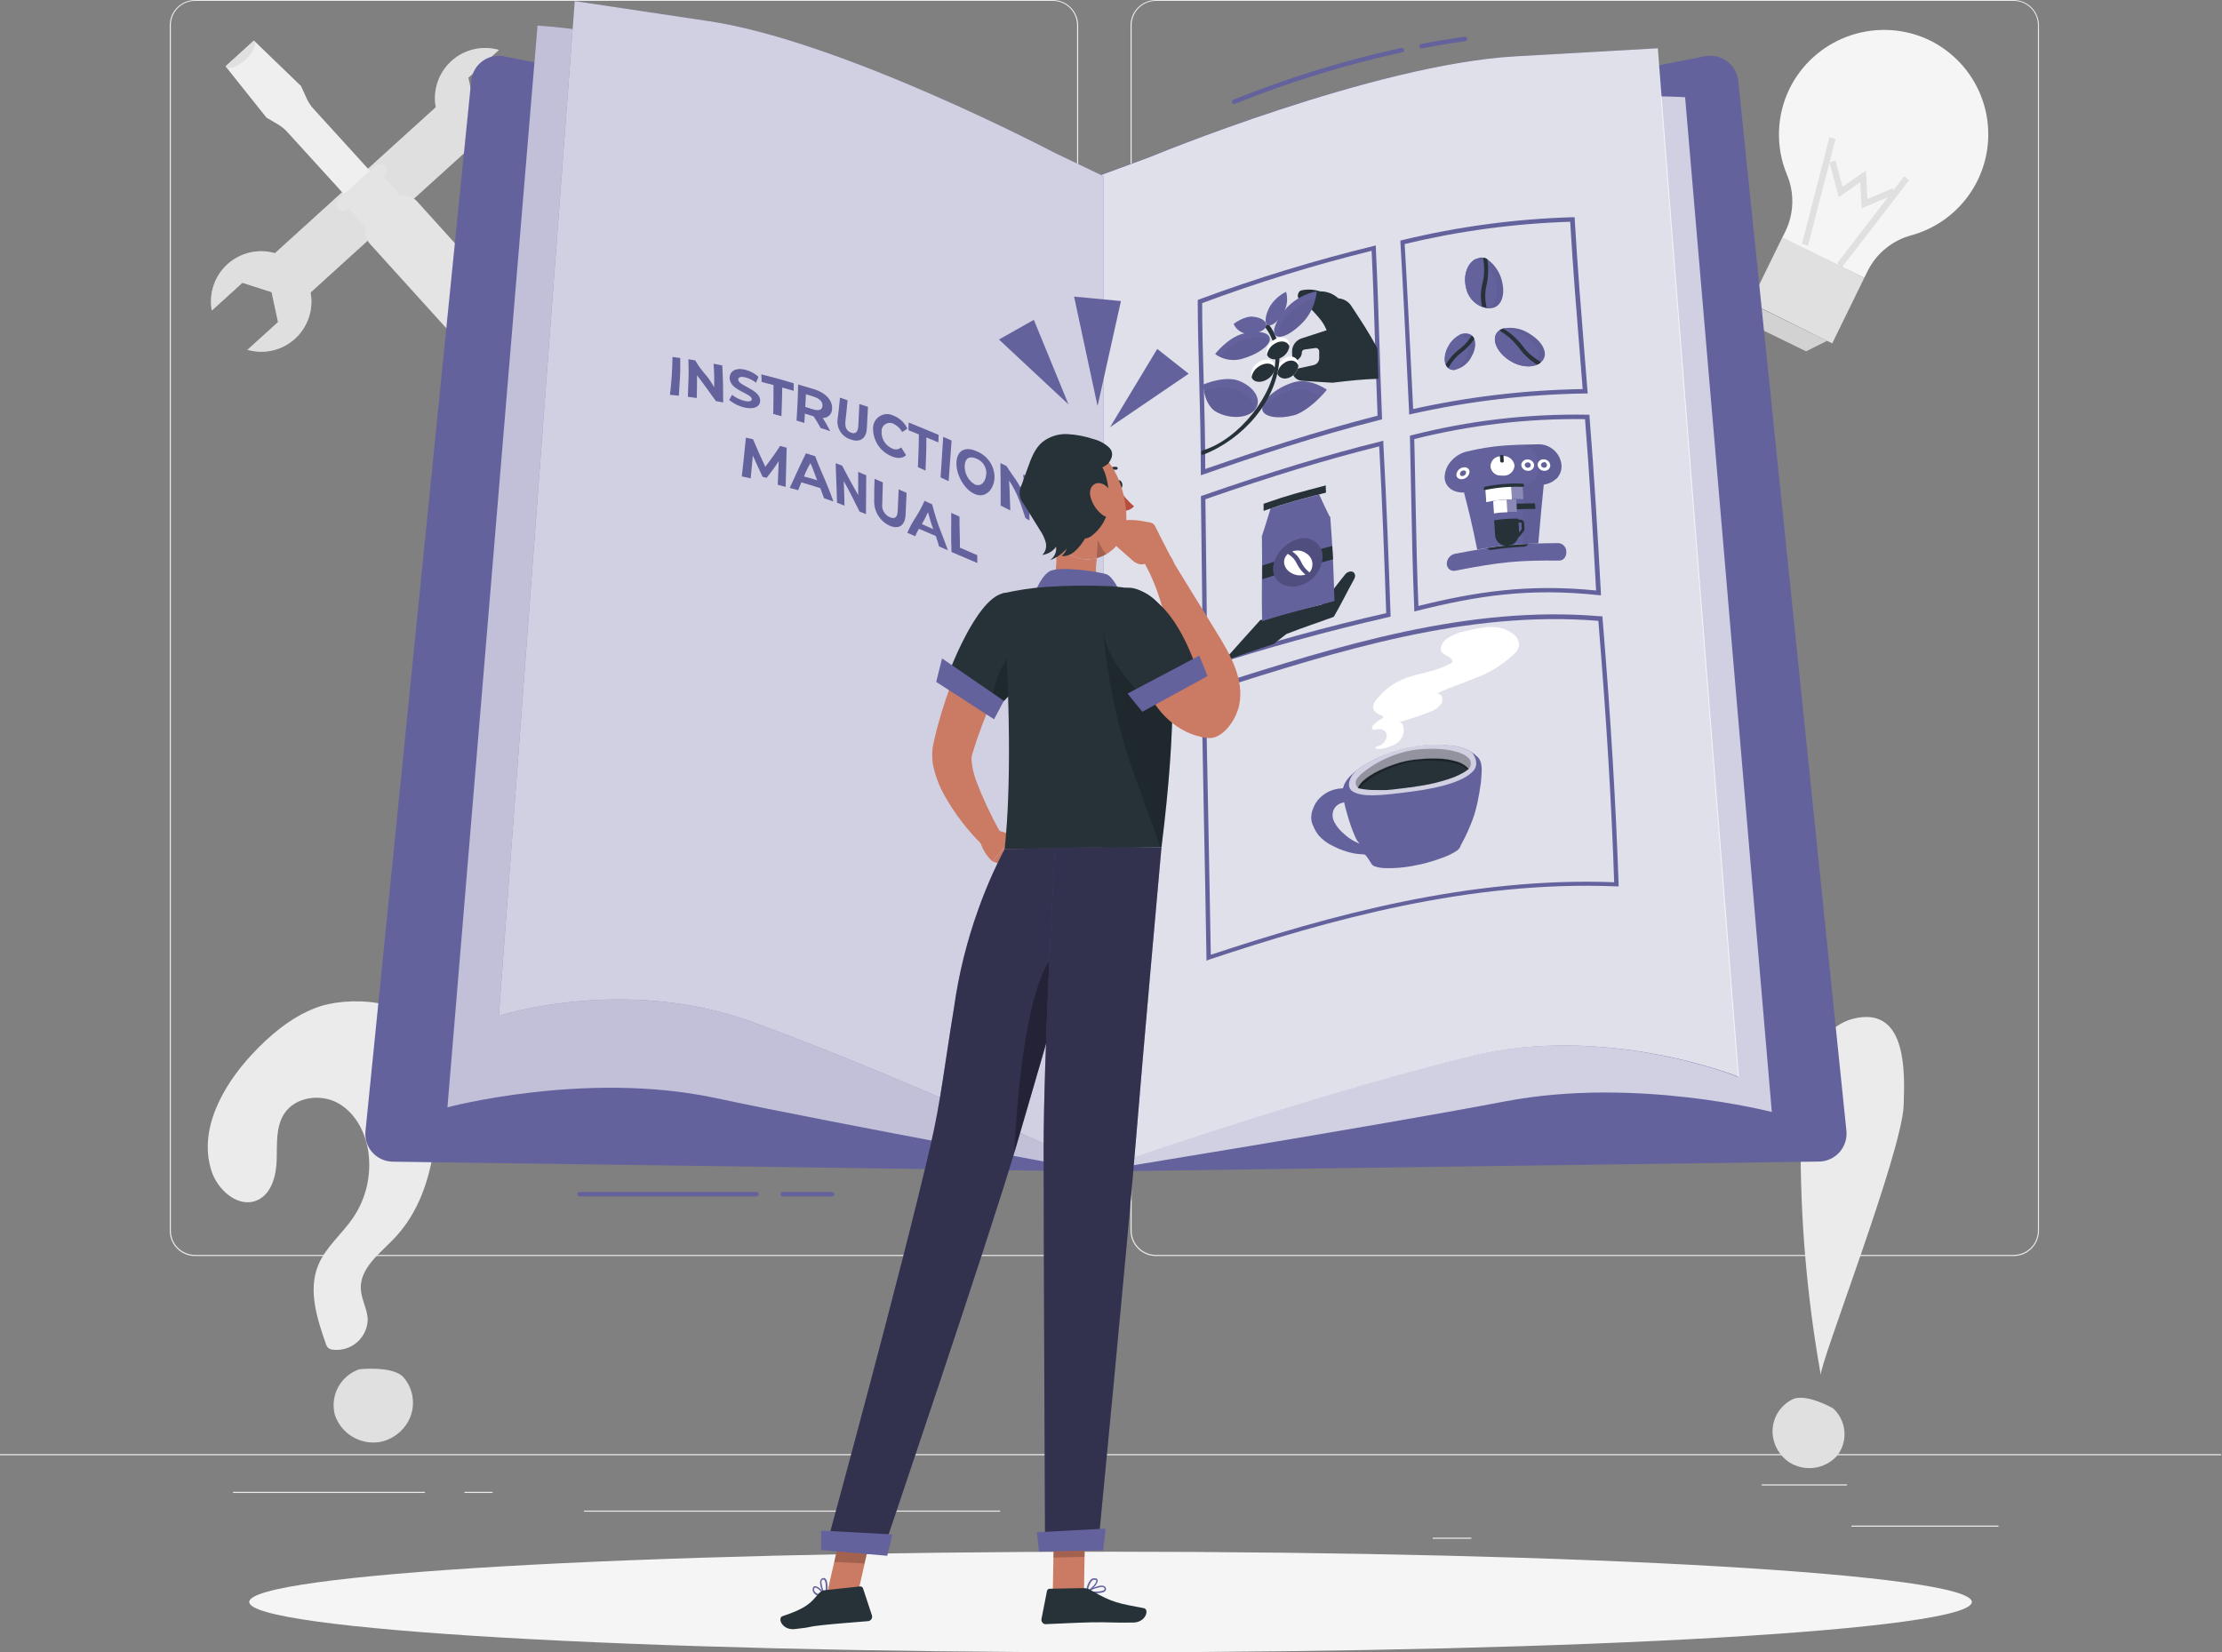 <svg width="199" height="148" viewBox="0 0 199 148" fill="none" xmlns="http://www.w3.org/2000/svg">
<rect x="0" y="0" width="199" height="148" fill="#808080" stroke="none"/>
<g id="02 img">
<g id="freepik  background complete  inject 4">
<path id="Vector" d="M178.988 136.654H165.811V136.753H178.988V136.654Z" fill="#EBEBEB"/>
<path id="Vector_2" d="M131.772 137.736H128.315V137.835H131.772V137.736Z" fill="#EBEBEB"/>
<path id="Vector_3" d="M165.413 132.962H157.778V133.061H165.413V132.962Z" fill="#EBEBEB"/>
<path id="Vector_4" d="M38.053 133.63H20.87V133.73H38.053V133.63Z" fill="#EBEBEB"/>
<path id="Vector_5" d="M44.116 133.63H41.597V133.73H44.116V133.63Z" fill="#EBEBEB"/>
<path id="Vector_6" d="M89.573 135.309H52.303V135.408H89.573V135.309Z" fill="#EBEBEB"/>
<path id="Vector_7" d="M94.288 112.509H17.469C16.867 112.508 16.291 112.268 15.865 111.842C15.44 111.416 15.201 110.839 15.201 110.237V2.252C15.207 1.653 15.448 1.081 15.872 0.66C16.297 0.238 16.871 0.001 17.469 0H94.288C94.89 0 95.468 0.239 95.894 0.665C96.32 1.091 96.559 1.669 96.559 2.272V110.237C96.559 110.84 96.32 111.417 95.894 111.843C95.468 112.269 94.89 112.509 94.288 112.509ZM17.469 0.08C16.894 0.081 16.342 0.31 15.936 0.717C15.529 1.124 15.301 1.676 15.301 2.252V110.237C15.301 110.812 15.529 111.364 15.936 111.772C16.342 112.179 16.894 112.408 17.469 112.409H94.288C94.863 112.408 95.415 112.179 95.823 111.772C96.23 111.365 96.459 110.813 96.46 110.237V2.252C96.459 1.676 96.23 1.124 95.823 0.717C95.415 0.31 94.863 0.081 94.288 0.08H17.469Z" fill="#EBEBEB"/>
<path id="Vector_8" d="M180.344 112.509H103.521C102.919 112.508 102.342 112.268 101.916 111.842C101.49 111.416 101.251 110.839 101.25 110.237V2.252C101.256 1.653 101.498 1.081 101.923 0.659C102.348 0.238 102.923 0.001 103.521 0H180.344C180.942 0.002 181.514 0.24 181.938 0.661C182.362 1.083 182.602 1.654 182.608 2.252V110.237C182.608 110.838 182.369 111.415 181.945 111.841C181.521 112.266 180.945 112.507 180.344 112.509ZM103.521 0.08C102.946 0.081 102.394 0.31 101.986 0.717C101.579 1.124 101.35 1.676 101.349 2.252V110.237C101.35 110.813 101.579 111.365 101.986 111.772C102.394 112.179 102.946 112.408 103.521 112.409H180.344C180.92 112.408 181.472 112.179 181.879 111.772C182.286 111.365 182.515 110.813 182.516 110.237V2.252C182.515 1.676 182.286 1.124 181.879 0.717C181.472 0.31 180.92 0.081 180.344 0.08H103.521Z" fill="#EBEBEB"/>
<path id="Vector_9" d="M198.919 130.252H0V130.352H198.919V130.252Z" fill="#EBEBEB"/>
<path id="Vector_10" d="M28.191 90.31C26.011 91.165 24.173 92.721 22.573 94.435C19.936 97.268 17.748 101.198 18.941 104.89C19.506 106.637 21.38 108.26 23.051 107.504C24.344 106.919 24.742 105.28 24.782 103.864C24.821 102.448 24.686 100.908 25.478 99.726C26.472 98.239 28.72 97.944 30.284 98.819C31.847 99.695 32.754 101.461 32.997 103.239C33.27 105.29 32.78 107.37 31.62 109.084C30.622 110.552 29.146 111.717 28.485 113.364C27.594 115.576 28.378 118.071 29.166 120.323C29.202 120.47 29.273 120.606 29.373 120.72C29.487 120.813 29.625 120.872 29.77 120.891C30.162 120.945 30.561 120.915 30.94 120.802C31.319 120.69 31.67 120.498 31.969 120.239C32.269 119.981 32.509 119.662 32.675 119.303C32.842 118.944 32.929 118.554 32.933 118.158C32.886 117.227 32.352 116.372 32.313 115.441C32.237 113.595 33.992 112.294 35.273 110.965C38.77 107.325 39.299 101.795 39.147 96.751C39.104 95.346 39.012 93.894 38.388 92.637C36.824 89.446 31.071 89.156 28.191 90.31Z" fill="#EBEBEB"/>
<path id="Vector_11" d="M32.181 122.65C31.364 122.928 30.683 123.507 30.277 124.269C29.871 125.03 29.769 125.918 29.993 126.752C30.273 127.568 30.833 128.259 31.575 128.701C32.317 129.143 33.192 129.306 34.043 129.162C34.573 129.056 35.074 128.835 35.51 128.515C35.945 128.195 36.306 127.783 36.565 127.309C36.907 126.678 37.046 125.958 36.963 125.246C36.88 124.533 36.578 123.864 36.1 123.33C35.117 122.324 32.181 122.65 32.181 122.65Z" fill="#E0E0E0"/>
<path id="Vector_12" d="M24.32 26.17L21.71 25.33L18.969 27.821C18.829 27.068 18.884 26.291 19.128 25.565C19.372 24.839 19.798 24.188 20.364 23.672C20.931 23.157 21.62 22.795 22.366 22.621C23.112 22.447 23.89 22.466 24.626 22.677L29.77 18.006L33.884 14.27L39.028 9.608C38.889 8.855 38.945 8.08 39.19 7.355C39.435 6.63 39.861 5.98 40.428 5.465C40.994 4.951 41.682 4.59 42.427 4.416C43.172 4.242 43.95 4.261 44.685 4.472L41.944 6.962L42.525 9.639L45.135 10.475L47.876 7.988C48.016 8.741 47.962 9.518 47.718 10.244C47.474 10.97 47.048 11.621 46.481 12.136C45.914 12.651 45.225 13.013 44.479 13.187C43.733 13.36 42.955 13.34 42.219 13.129L37.075 17.791L32.961 21.531L27.817 26.198C27.957 26.95 27.901 27.726 27.657 28.451C27.413 29.177 26.987 29.828 26.42 30.342C25.853 30.857 25.164 31.218 24.419 31.392C23.673 31.565 22.895 31.545 22.16 31.334L24.901 28.847L24.32 26.17Z" fill="#E0E0E0"/>
<path id="Vector_13" opacity="0.4" d="M24.32 26.17L21.71 25.33L18.969 27.821C18.829 27.068 18.884 26.291 19.128 25.565C19.372 24.839 19.798 24.188 20.364 23.672C20.931 23.157 21.62 22.795 22.366 22.621C23.112 22.447 23.89 22.466 24.626 22.677L29.77 18.006L33.884 14.27L39.028 9.608C38.889 8.855 38.945 8.08 39.19 7.355C39.435 6.63 39.861 5.98 40.428 5.465C40.994 4.951 41.682 4.59 42.427 4.416C43.172 4.242 43.95 4.261 44.685 4.472L41.944 6.962L42.525 9.639L45.135 10.475L47.876 7.988C48.016 8.741 47.962 9.518 47.718 10.244C47.474 10.97 47.048 11.621 46.481 12.136C45.914 12.651 45.225 13.013 44.479 13.187C43.733 13.36 42.955 13.34 42.219 13.129L37.075 17.791L32.961 21.531L27.817 26.198C27.957 26.95 27.901 27.726 27.657 28.451C27.413 29.177 26.987 29.828 26.42 30.342C25.853 30.857 25.164 31.218 24.419 31.392C23.673 31.565 22.895 31.545 22.16 31.334L24.901 28.847L24.32 26.17Z" fill="#E0E0E0"/>
<path id="Vector_14" d="M23.87 10.531L20.21 5.94L22.737 3.644L26.958 7.714L27.451 8.812C27.603 9.149 27.807 9.461 28.056 9.735L33.124 15.305L30.817 17.401L25.748 11.832C25.503 11.559 25.217 11.325 24.901 11.139L23.87 10.531Z" fill="#E0E0E0"/>
<path id="Vector_15" opacity="0.7" d="M23.87 10.531L20.21 5.94L22.737 3.644L26.958 7.714L27.451 8.812C27.603 9.149 27.807 9.461 28.056 9.735L33.124 15.305L30.817 17.401L25.748 11.832C25.503 11.559 25.217 11.325 24.901 11.139L23.87 10.531Z" fill="#F5F5F5"/>
<path id="Vector_16" d="M20.266 6.011L20.21 5.94L22.737 3.644L22.804 3.708C22.979 4.058 22.641 4.758 21.985 5.355C21.328 5.951 20.6 6.218 20.266 6.011Z" fill="#E0E0E0"/>
<path id="Vector_17" d="M32.75 20.33L31.227 18.655L31.127 18.746C31.011 18.852 30.857 18.907 30.7 18.899C30.543 18.891 30.395 18.821 30.29 18.704C30.184 18.588 30.129 18.434 30.137 18.277C30.145 18.12 30.215 17.973 30.331 17.867L33.641 14.863C33.758 14.758 33.912 14.703 34.069 14.711C34.147 14.715 34.223 14.734 34.293 14.767C34.364 14.8 34.427 14.847 34.479 14.905C34.531 14.963 34.572 15.03 34.598 15.104C34.624 15.177 34.635 15.255 34.631 15.332C34.628 15.41 34.608 15.486 34.575 15.557C34.542 15.627 34.495 15.69 34.437 15.742L34.338 15.834L35.857 17.505C36.156 17.468 36.459 17.508 36.738 17.621C37.017 17.735 37.261 17.918 37.449 18.153L46.213 27.849C47.259 29.003 46.647 30.236 45.497 31.266C44.347 32.297 43.07 32.802 42.028 31.664L33.244 21.961C33.03 21.753 32.872 21.494 32.786 21.209C32.7 20.924 32.688 20.621 32.75 20.33Z" fill="#E0E0E0"/>
<path id="Vector_18" opacity="0.4" d="M32.75 20.33L31.227 18.655L31.127 18.746C31.011 18.852 30.857 18.907 30.7 18.899C30.543 18.891 30.395 18.821 30.29 18.704C30.184 18.588 30.129 18.434 30.137 18.277C30.145 18.12 30.215 17.973 30.331 17.867L33.641 14.863C33.758 14.758 33.912 14.703 34.069 14.711C34.147 14.715 34.223 14.734 34.293 14.767C34.364 14.8 34.427 14.847 34.479 14.905C34.531 14.963 34.572 15.03 34.598 15.104C34.624 15.177 34.635 15.255 34.631 15.332C34.628 15.41 34.608 15.486 34.575 15.557C34.542 15.627 34.495 15.69 34.437 15.742L34.338 15.834L35.857 17.505C36.156 17.468 36.459 17.508 36.738 17.621C37.017 17.735 37.261 17.918 37.449 18.153L46.213 27.849C47.259 29.003 46.647 30.236 45.497 31.266C44.347 32.297 43.07 32.802 42.028 31.664L33.244 21.961C33.03 21.753 32.872 21.494 32.786 21.209C32.7 20.924 32.688 20.621 32.75 20.33Z" fill="#EBEBEB"/>
<path id="Vector_19" opacity="0.7" d="M157.616 29.448L161.75 31.469L163.631 30.53L157.202 27.383L157.616 29.448Z" fill="#F5F5F5"/>
<path id="Vector_20" d="M160.261 7.957C159.685 9.144 159.366 10.439 159.325 11.758C159.284 13.077 159.521 14.39 160.022 15.611C160.366 16.413 160.534 17.279 160.517 18.152C160.5 19.024 160.298 19.883 159.923 20.672L159.609 21.312L166.961 24.893L167.275 24.252C167.667 23.473 168.22 22.787 168.898 22.238C169.575 21.689 170.362 21.291 171.206 21.069C173.078 20.548 174.741 19.457 175.967 17.949C177.193 16.441 177.92 14.59 178.048 12.65C178.176 10.711 177.698 8.78 176.682 7.124C175.665 5.468 174.159 4.169 172.371 3.405C170.152 2.481 167.665 2.438 165.415 3.283C163.165 4.129 161.322 5.8 160.261 7.957Z" fill="#F5F5F5"/>
<path id="Vector_21" d="M170.532 15.79L164.525 23.587L164.973 23.932L170.98 16.135L170.532 15.79Z" fill="#E0E0E0"/>
<path id="Vector_22" d="M163.84 12.306L161.379 21.854L161.927 21.995L164.388 12.447L163.84 12.306Z" fill="#E0E0E0"/>
<path id="Vector_23" d="M164.678 17.664L166.603 16.319L166.722 18.663L169.714 17.398L169.491 16.876L167.244 17.827L167.116 15.269L165.016 16.737L164.387 14.378L163.842 14.525L164.678 17.664Z" fill="#E0E0E0"/>
<path id="Vector_24" d="M159.628 21.256L156.76 27.121L164.092 30.757L166.96 24.893L159.628 21.256Z" fill="#E0E0E0"/>
<path id="Vector_25" d="M163.07 123.171C161.828 116.225 161.224 109.18 161.264 102.125C161.264 98.564 161.753 92.012 166.328 91.172C170.78 90.357 170.597 96.086 170.489 99.022C170.334 103.279 162.907 122.275 163.07 123.171Z" fill="#EBEBEB"/>
<path id="Vector_26" d="M164.156 126.139C164.747 126.669 165.114 127.405 165.183 128.196C165.252 128.988 165.017 129.776 164.526 130.4C163.994 130.991 163.269 131.373 162.481 131.478C161.693 131.583 160.893 131.404 160.225 130.973C159.815 130.693 159.47 130.327 159.217 129.901C158.963 129.474 158.806 128.996 158.757 128.502C158.7 127.848 158.845 127.193 159.172 126.623C159.5 126.054 159.993 125.599 160.587 125.32C161.789 124.802 164.156 126.139 164.156 126.139Z" fill="#E0E0E0"/>
</g>
<g id="freepik  Shadow  inject 4">
<path id="freepik  path  inject 4" d="M99.459 148C142.061 148 176.596 145.984 176.596 143.496C176.596 141.009 142.061 138.993 99.459 138.993C56.858 138.993 22.323 141.009 22.323 143.496C22.323 145.984 56.858 148 99.459 148Z" fill="#F5F5F5"/>
</g>
<g id="freepik  instruction manual  inject 4">
<path id="Vector_27" d="M98.266 15.786L152.651 5.044C152.994 4.973 153.349 4.974 153.692 5.047C154.034 5.12 154.358 5.263 154.643 5.468C154.927 5.674 155.166 5.936 155.343 6.238C155.521 6.54 155.634 6.876 155.675 7.224L165.366 101.317C165.397 101.663 165.356 102.012 165.246 102.341C165.135 102.67 164.957 102.973 164.724 103.229C164.49 103.486 164.205 103.691 163.887 103.832C163.57 103.973 163.227 104.046 162.879 104.046L98.266 104.934V15.786Z" fill="#64629D"/>
<path id="Vector_28" d="M98.071 16.045C98.071 16.045 134.895 7.746 150.916 8.709L158.682 99.607C158.682 99.607 146.492 96.424 134.812 98.652C122.801 100.94 98.067 104.934 98.067 104.934L98.071 16.045Z" fill="#64629D"/>
<path id="Vector_29" opacity="0.7" d="M98.071 16.045C98.071 16.045 134.895 7.746 150.916 8.709L158.682 99.607C158.682 99.607 146.492 96.424 134.812 98.652C122.801 100.94 98.067 104.934 98.067 104.934L98.071 16.045Z" fill="white"/>
<path id="Vector_30" d="M102.929 14.063C102.929 14.063 122.953 5.768 135.632 5.048L148.394 4.324L155.655 96.464C155.655 96.464 143.764 91.634 131.57 94.626C119.376 97.617 103.697 102.817 98.338 104.747V15.754L102.929 14.063Z" fill="#64629D"/>
<path id="Vector_31" opacity="0.8" d="M102.997 14.063C102.997 14.063 123.025 5.768 135.704 5.048L148.47 4.324L155.731 96.464C155.731 96.464 143.835 91.634 131.646 94.626C119.456 97.617 103.773 102.817 98.414 104.747V15.754L102.997 14.063Z" fill="white"/>
<path id="Vector_32" d="M98.342 15.786L45.163 5.045C44.824 4.976 44.474 4.979 44.136 5.054C43.798 5.129 43.479 5.274 43.2 5.479C42.922 5.685 42.689 5.946 42.517 6.247C42.346 6.547 42.239 6.88 42.203 7.225L32.731 101.325C32.697 101.667 32.734 102.012 32.84 102.339C32.946 102.666 33.119 102.967 33.347 103.224C33.576 103.48 33.855 103.686 34.167 103.829C34.479 103.972 34.818 104.049 35.161 104.055L98.346 104.934L98.342 15.786Z" fill="#64629D"/>
<path id="Vector_33" d="M98.342 15.786C98.342 15.786 64.052 3.238 48.139 2.295L40.071 99.185C40.071 99.185 52.475 95.887 64.021 98.342C75.566 100.796 98.346 104.934 98.346 104.934L98.342 15.786Z" fill="#64629D"/>
<path id="Vector_34" opacity="0.6" d="M98.342 15.786C98.342 15.786 64.052 3.238 48.139 2.295L40.071 99.185C40.071 99.185 52.475 95.887 64.021 98.342C75.566 100.796 98.346 104.934 98.346 104.934L98.342 15.786Z" fill="white"/>
<path id="Vector_35" d="M94.467 13.694C94.467 13.694 75.458 3.684 63.483 1.894L51.472 0.099L44.673 90.998C44.673 90.998 55.833 87.353 67.318 91.523C78.804 95.692 93.735 102.463 98.839 104.934V15.786L94.467 13.694Z" fill="#64629D"/>
<path id="Vector_36" opacity="0.7" d="M94.467 13.694C94.467 13.694 75.458 3.684 63.483 1.894L51.472 0.099L44.673 90.998C44.673 90.998 55.833 87.353 67.318 91.523C78.804 95.692 93.735 102.463 98.839 104.934V15.786L94.467 13.694Z" fill="white"/>
<path id="Vector_37" d="M107.544 42.569V42.29C107.544 39.593 107.477 36.852 107.405 34.202C107.341 31.843 107.274 29.404 107.266 27.005V26.866L107.397 26.818C112.496 24.926 117.7 23.332 122.984 22.044L123.219 21.988V22.231C123.362 25.131 123.458 28.079 123.545 30.932C123.613 33.052 123.681 35.248 123.772 37.405V37.564L123.617 37.603C117.812 39.068 112.362 40.894 107.799 42.489L107.544 42.569ZM107.664 27.144C107.664 29.496 107.739 31.879 107.803 34.19C107.87 36.752 107.942 39.398 107.942 42.008C112.422 40.448 117.725 38.678 123.374 37.233C123.287 35.129 123.223 32.989 123.155 30.92C123.068 28.135 122.98 25.286 122.841 22.466C117.696 23.736 112.629 25.301 107.664 27.152V27.144Z" fill="#64629D"/>
<path id="Vector_38" d="M116.567 30.311C116.327 30.39 116.116 30.54 115.964 30.742C115.812 30.944 115.725 31.188 115.716 31.441C115.716 31.886 115.74 32.113 115.752 32.563C116.038 32.419 116.288 32.212 116.484 31.958C116.554 31.837 116.591 31.7 116.591 31.56C116.596 31.497 116.622 31.437 116.666 31.391C116.709 31.345 116.767 31.314 116.83 31.306L117.749 31.182C117.795 31.169 117.843 31.166 117.89 31.174C117.938 31.183 117.982 31.202 118.021 31.23C118.059 31.259 118.091 31.296 118.113 31.339C118.134 31.381 118.146 31.429 118.147 31.477C118.147 31.739 118.147 31.875 118.147 32.133C118.134 32.269 118.079 32.397 117.989 32.5C117.899 32.602 117.779 32.673 117.645 32.702C116.818 32.881 116.452 32.961 115.716 33.124C115.703 33.37 115.787 33.611 115.951 33.795C116.115 33.979 116.345 34.091 116.591 34.106C117.602 34.182 118.182 34.21 119.336 34.281C121.011 34.087 121.922 33.979 123.446 33.927C123.41 32.813 123.394 32.268 123.362 31.194C122.487 29.627 122.018 28.919 121.071 27.478C120.945 27.262 120.769 27.08 120.556 26.948C120.344 26.817 120.103 26.739 119.853 26.723C119.429 26.326 118.871 26.104 118.29 26.102H118.234C117.687 25.917 117.099 25.886 116.535 26.014C116.476 26.031 116.422 26.062 116.378 26.105C116.334 26.148 116.302 26.202 116.285 26.261C116.253 26.326 116.235 26.396 116.232 26.468C116.229 26.54 116.24 26.611 116.267 26.679C116.293 26.746 116.333 26.806 116.384 26.857C116.435 26.908 116.496 26.947 116.563 26.973C116.937 27.108 117.649 27.916 118.123 28.461C118.415 28.793 118.648 29.172 118.811 29.583C117.872 29.885 117.407 30.037 116.567 30.311Z" fill="#263238"/>
<path id="Vector_39" d="M114.141 30.554C114.107 30.569 114.068 30.57 114.033 30.558C113.999 30.545 113.97 30.52 113.954 30.486C113.811 30.086 113.607 29.71 113.349 29.372C113.327 29.328 113.322 29.278 113.334 29.23C113.347 29.183 113.376 29.141 113.416 29.114C113.451 29.079 113.497 29.06 113.546 29.06C113.594 29.06 113.641 29.079 113.675 29.114C113.945 29.477 114.159 29.88 114.308 30.307C114.318 30.356 114.312 30.406 114.289 30.451C114.267 30.495 114.23 30.53 114.184 30.55L114.141 30.554Z" fill="#263238"/>
<path id="Vector_40" d="M114.179 32.98C114.122 33.341 113.927 33.665 113.634 33.883C113.121 34.281 112.441 34.321 112.17 33.943C112.138 33.897 112.112 33.848 112.091 33.796C112.035 33.555 112.055 33.303 112.148 33.075C112.241 32.846 112.403 32.652 112.612 32.519C112.876 32.3 113.212 32.188 113.555 32.205C113.653 32.209 113.749 32.236 113.835 32.282C113.922 32.328 113.997 32.392 114.056 32.471C114.075 32.496 114.093 32.523 114.108 32.551C114.171 32.684 114.196 32.833 114.179 32.98Z" fill="white"/>
<path id="Vector_41" d="M114.18 32.981C114.123 33.341 113.928 33.665 113.635 33.884C113.122 34.282 112.442 34.322 112.171 33.944C112.14 33.898 112.113 33.848 112.092 33.796C112.121 33.614 112.186 33.439 112.283 33.282C112.38 33.125 112.507 32.989 112.657 32.881C113.182 32.483 113.826 32.456 114.101 32.834C114.134 32.879 114.16 32.928 114.18 32.981Z" fill="#263238"/>
<path id="Vector_42" d="M116.285 32.762C116.235 33.106 116.057 33.418 115.787 33.637C115.338 34.007 114.737 34.003 114.471 33.617C114.44 33.571 114.415 33.522 114.395 33.47C114.347 33.297 114.344 33.115 114.385 32.941C114.426 32.766 114.51 32.605 114.63 32.471C114.79 32.265 115.003 32.106 115.246 32.01C115.405 31.928 115.587 31.907 115.76 31.95C115.933 31.993 116.084 32.098 116.185 32.245C116.276 32.401 116.311 32.583 116.285 32.762Z" fill="white"/>
<path id="Vector_43" d="M116.285 32.762C116.235 33.106 116.058 33.418 115.788 33.637C115.338 34.007 114.738 34.003 114.471 33.617C114.44 33.571 114.415 33.522 114.395 33.47C114.449 33.115 114.639 32.796 114.925 32.579C115.41 32.181 115.975 32.213 116.218 32.611C116.246 32.658 116.268 32.709 116.285 32.762Z" fill="#263238"/>
<path id="Vector_44" d="M115.477 31.031C115.448 31.218 115.381 31.397 115.28 31.556C115.179 31.716 115.045 31.853 114.888 31.958C114.379 32.312 113.754 32.28 113.516 31.875C113.499 31.845 113.484 31.815 113.472 31.783C113.414 31.532 113.439 31.269 113.543 31.033C113.647 30.797 113.824 30.601 114.049 30.474C114.582 30.108 115.183 30.16 115.401 30.578C115.471 30.718 115.497 30.876 115.477 31.031Z" fill="white"/>
<path id="Vector_45" d="M114.888 31.95C114.379 32.304 113.754 32.273 113.515 31.867C113.498 31.837 113.484 31.807 113.472 31.775C113.503 31.583 113.575 31.399 113.682 31.236C113.789 31.073 113.928 30.934 114.092 30.828C114.621 30.466 115.218 30.518 115.437 30.932C115.452 30.962 115.465 30.992 115.477 31.023C115.448 31.21 115.381 31.389 115.28 31.549C115.178 31.708 115.045 31.845 114.888 31.95Z" fill="#263238"/>
<path id="Vector_46" d="M113.727 30.379C113.729 30.394 113.729 30.408 113.727 30.423C113.659 31.024 112.565 31.771 111.224 32.145C110.57 32.328 109.872 32.267 109.259 31.974C109.105 31.904 108.959 31.816 108.825 31.712C108.825 31.712 109.939 30.256 111.304 29.894C111.489 29.844 111.676 29.804 111.865 29.774C112.048 29.748 112.233 29.732 112.418 29.727C113.21 29.707 113.739 29.949 113.727 30.379Z" fill="#64629D"/>
<g id="Group" opacity="0.2">
<path id="Vector_47" opacity="0.2" d="M111.22 32.146C110.566 32.328 109.868 32.267 109.255 31.975C109.862 31.247 110.655 30.697 111.55 30.383C112.509 30.125 113.333 30.16 113.722 30.411C113.655 31.032 112.561 31.772 111.22 32.146Z" fill="black"/>
</g>
<path id="Vector_48" d="M117.924 26.098C117.906 26.299 117.872 26.499 117.825 26.695C117.657 27.471 117.292 28.192 116.766 28.788C115.82 29.802 114.829 30.331 114.348 30.12C114.312 30.108 114.28 30.089 114.252 30.064C113.958 29.826 114.101 29.193 114.566 28.473C114.688 28.273 114.82 28.081 114.964 27.896C115.08 27.757 115.199 27.614 115.33 27.471C116.038 26.764 116.942 26.286 117.924 26.098Z" fill="#64629D"/>
<g id="Group_2" opacity="0.2">
<path id="Vector_49" opacity="0.2" d="M117.824 26.695C117.656 27.472 117.292 28.192 116.766 28.788C115.819 29.802 114.828 30.331 114.347 30.12C114.371 29.603 114.832 28.776 115.572 27.976C116.191 27.35 116.97 26.906 117.824 26.695Z" fill="black"/>
</g>
<path id="Vector_50" d="M113.384 29.257C113.229 29.655 112.449 29.953 111.642 29.898C111.389 29.861 111.15 29.761 110.947 29.606C110.744 29.451 110.583 29.248 110.48 29.015C110.48 29.015 111.411 28.29 112.215 28.366C113.018 28.442 113.547 28.843 113.384 29.257Z" fill="#64629D"/>
<path id="Vector_51" d="M113.587 29.137C113.953 29.237 114.594 28.684 115.032 27.868C115.287 27.326 115.341 26.711 115.183 26.134C114.581 26.432 114.074 26.892 113.719 27.462C113.277 28.302 113.217 29.042 113.587 29.137Z" fill="#64629D"/>
<path id="Vector_52" d="M118.836 34.91C118.662 35.126 118.477 35.334 118.283 35.531C117.714 36.115 116.735 36.963 115.895 37.194C114.579 37.552 113.134 37.401 113.039 36.649C113.037 36.623 113.037 36.598 113.039 36.573C113.039 35.754 114.479 34.632 115.907 34.23C117.336 33.828 118.836 34.91 118.836 34.91Z" fill="#64629D"/>
<g id="Group_3" opacity="0.2">
<path id="Vector_53" opacity="0.2" d="M118.28 35.531C117.711 36.116 116.732 36.963 115.893 37.194C114.576 37.552 113.132 37.401 113.037 36.649C113.726 35.844 114.638 35.261 115.658 34.974C116.736 34.66 117.807 35.225 118.28 35.531Z" fill="black"/>
</g>
<path id="Vector_54" d="M112.445 36.633C112.425 36.666 112.401 36.697 112.374 36.724C111.757 37.452 110.241 37.564 109.024 36.947C108.228 36.549 107.954 35.658 107.83 35.065C107.788 34.862 107.763 34.656 107.755 34.449C107.755 34.449 109.724 33.573 111.053 34.146C112.382 34.719 113.014 35.825 112.445 36.633Z" fill="#64629D"/>
<g id="Group_4" opacity="0.2">
<path id="Vector_55" opacity="0.2" d="M112.374 36.724C111.757 37.452 110.241 37.564 109.024 36.947C108.228 36.549 107.954 35.658 107.83 35.065C108.427 34.854 109.788 34.472 110.77 34.902C111.753 35.332 112.35 36.04 112.374 36.724Z" fill="black"/>
</g>
<path id="Vector_56" d="M107.755 40.73C107.66 40.758 107.584 40.691 107.584 40.579C107.583 40.526 107.599 40.474 107.629 40.429C107.659 40.385 107.701 40.351 107.751 40.333C110.982 39.342 114.168 35.292 114.224 32.193C114.231 32.143 114.252 32.096 114.285 32.057C114.319 32.019 114.362 31.991 114.411 31.978C114.511 31.95 114.59 32.006 114.586 32.097C114.411 35.889 111.308 39.362 107.755 40.73Z" fill="#263238"/>
<path id="Vector_57" d="M107.723 59.875V59.604C107.695 55.582 107.643 51.492 107.592 47.538L107.552 44.439L107.687 44.391C113.889 42.235 118.827 40.739 123.66 39.537L123.891 39.478V39.72C124.182 45.051 124.38 50.462 124.536 55.069V55.236L124.376 55.272C118.827 56.545 113.456 58.025 107.962 59.795L107.723 59.875ZM107.954 44.717L107.99 47.534C108.037 51.401 108.089 55.395 108.117 59.334C113.48 57.611 118.731 56.151 124.146 54.922C123.995 50.426 123.804 45.171 123.521 39.983C118.803 41.16 113.981 42.629 107.954 44.717Z" fill="#64629D"/>
<path id="Vector_58" d="M109.573 59.222C110.794 57.842 111.463 57.102 112.867 55.546C115.163 54.874 116.237 54.663 118.381 54.146C119.205 53.087 119.642 52.479 120.478 51.444C120.57 51.332 120.693 51.251 120.832 51.209C121.23 51.09 121.504 51.456 121.285 51.854C120.561 53.163 120.183 53.99 119.451 55.252C117.717 55.888 116.993 56.099 115.207 56.791L114.069 57.686C112.191 58.291 111.232 58.649 109.573 59.222Z" fill="#263238"/>
<path id="Vector_59" d="M119.134 46.277C119.344 49.034 119.416 50.434 119.511 53.836C116.918 54.56 115.744 54.782 113.035 55.638C112.963 52.38 113.07 50.784 113.015 48.039C115.629 47.136 116.567 46.945 119.134 46.277Z" fill="#64629D"/>
<path id="Vector_60" d="M114.016 50.975C114.017 51.169 114.052 51.362 114.12 51.544L113.054 51.882C113.054 51.38 113.054 51.138 113.054 50.657C113.479 50.517 113.694 50.446 114.12 50.314C114.05 50.528 114.015 50.751 114.016 50.975Z" fill="#263238"/>
<path id="Vector_61" d="M119.316 48.91C119.344 49.384 119.36 49.627 119.384 50.104L118.386 50.37C118.438 50.168 118.46 49.959 118.449 49.75C118.438 49.547 118.391 49.347 118.31 49.161L119.316 48.91Z" fill="#263238"/>
<path id="Vector_62" opacity="0.2" d="M118.45 49.766C118.46 49.975 118.439 50.184 118.386 50.386C118.271 50.878 118.026 51.33 117.676 51.694C117.325 52.058 116.884 52.321 116.397 52.455C115.35 52.726 114.408 52.328 114.117 51.544C114.047 51.363 114.012 51.17 114.014 50.975C114.011 50.751 114.045 50.528 114.113 50.315C114.28 49.835 114.559 49.401 114.926 49.049C115.293 48.697 115.739 48.437 116.226 48.29C116.621 48.154 117.052 48.169 117.437 48.333C117.821 48.497 118.131 48.798 118.306 49.177C118.391 49.363 118.439 49.562 118.45 49.766Z" fill="black"/>
<path id="Vector_63" d="M115.226 49.729C115.262 49.686 115.302 49.646 115.342 49.606C115.351 49.621 115.363 49.633 115.378 49.642C115.699 49.826 115.957 50.104 116.118 50.438L116.169 50.537C116.348 50.895 116.6 51.213 116.909 51.468C116.689 51.538 116.456 51.558 116.227 51.527C115.998 51.496 115.778 51.414 115.585 51.289C114.976 50.923 114.821 50.227 115.226 49.729Z" fill="white"/>
<path id="Vector_64" d="M117.363 51.166C117.331 51.21 117.294 51.25 117.252 51.285C117.249 51.27 117.244 51.255 117.236 51.242C117.227 51.23 117.217 51.218 117.204 51.21C116.915 50.977 116.685 50.68 116.532 50.342L116.484 50.243C116.316 49.895 116.052 49.602 115.724 49.4C115.932 49.319 116.157 49.293 116.378 49.322C116.599 49.351 116.809 49.435 116.989 49.567C117.12 49.646 117.234 49.75 117.324 49.874C117.414 49.998 117.479 50.138 117.514 50.287C117.549 50.436 117.553 50.591 117.527 50.742C117.501 50.893 117.446 51.037 117.363 51.166Z" fill="white"/>
<path id="Vector_65" d="M119.09 46.288C118.692 45.492 118.513 45.095 118.143 44.299C116.289 44.788 115.653 44.924 113.787 45.56C113.488 46.555 113.333 47.04 113.015 48.031C113.005 48.053 112.997 48.075 112.991 48.098C115.609 47.215 116.552 47.028 119.114 46.356C119.106 46.324 119.098 46.312 119.09 46.288Z" fill="#64629D"/>
<path id="Vector_66" d="M118.759 44.124C116.372 44.761 115.576 44.92 113.165 45.759C113.165 45.509 113.165 45.362 113.165 45.123C115.552 44.287 116.324 44.12 118.735 43.48C118.731 43.738 118.743 43.866 118.759 44.124Z" fill="#263238"/>
<path id="Vector_67" d="M126.199 37.13V36.892C126.135 35.63 126.075 34.365 126.012 33.104C125.833 29.368 125.646 25.509 125.419 21.714V21.547L125.582 21.507C130.581 20.296 135.693 19.609 140.835 19.458H141.03V19.649C141.277 23.866 141.623 28.135 141.953 32.261L142.192 35.245H141.985C136.754 35.321 131.546 35.935 126.441 37.078L126.199 37.13ZM125.801 21.857C126.024 25.601 126.199 29.416 126.386 33.084C126.445 34.278 126.501 35.471 126.561 36.637C131.548 35.532 136.634 34.934 141.742 34.851L141.539 32.288C141.209 28.223 140.871 24.017 140.624 19.864C135.632 20.022 130.669 20.689 125.813 21.857H125.801Z" fill="#64629D"/>
<path id="Vector_68" d="M131.776 31.974C131.629 32.262 131.42 32.515 131.164 32.713C130.908 32.912 130.612 33.052 130.296 33.124C130.14 33.145 129.98 33.118 129.839 33.048C129.274 32.77 129.23 31.823 129.727 30.963C129.939 30.587 130.244 30.271 130.615 30.049C130.765 29.947 130.937 29.883 131.118 29.863C131.298 29.844 131.481 29.869 131.649 29.937C132.226 30.235 132.281 31.115 131.776 31.974Z" fill="#64629D"/>
<g id="Group_5" opacity="0.2">
<path id="Vector_69" opacity="0.2" d="M131.777 31.974C131.629 32.262 131.42 32.515 131.164 32.713C130.909 32.912 130.612 33.052 130.297 33.124C130.142 33.145 129.984 33.12 129.843 33.052C129.782 33.022 129.726 32.983 129.676 32.937L129.652 32.913C129.629 32.89 129.607 32.864 129.588 32.837C129.546 32.784 129.511 32.725 129.485 32.662L129.449 32.575C129.437 32.544 129.429 32.512 129.425 32.479C129.415 32.453 129.408 32.424 129.405 32.396C129.405 32.356 129.405 32.312 129.405 32.268C129.394 32.055 129.417 31.842 129.473 31.636C129.52 31.465 129.583 31.298 129.66 31.139C129.686 31.081 129.715 31.026 129.748 30.971C129.959 30.595 130.265 30.279 130.635 30.056C130.785 29.955 130.958 29.892 131.138 29.873C131.318 29.854 131.501 29.878 131.669 29.945C131.729 29.973 131.784 30.011 131.832 30.056C131.93 30.139 132.006 30.244 132.055 30.363C132.131 30.635 132.145 30.921 132.097 31.2C132.049 31.478 131.939 31.743 131.777 31.974Z" fill="black"/>
</g>
<path id="Vector_70" d="M131.534 30.991C131.528 31.412 131.412 31.824 131.196 32.185C130.979 32.572 130.67 32.9 130.297 33.14C130.142 33.16 129.984 33.135 129.843 33.068C129.782 33.038 129.726 32.999 129.676 32.953L129.652 32.929C129.629 32.906 129.607 32.88 129.588 32.853C129.546 32.8 129.511 32.741 129.485 32.678L129.449 32.591C129.437 32.56 129.429 32.528 129.425 32.495C129.415 32.469 129.408 32.441 129.405 32.412C129.405 32.372 129.405 32.328 129.405 32.285C129.394 32.071 129.417 31.858 129.473 31.652C129.517 31.48 129.58 31.313 129.66 31.155C129.686 31.097 129.715 31.042 129.748 30.988C129.959 30.611 130.265 30.295 130.635 30.073C130.791 30.055 130.95 30.081 131.092 30.148C131.273 30.234 131.415 30.384 131.49 30.57C131.53 30.707 131.545 30.849 131.534 30.991Z" fill="#64629D"/>
<path id="Vector_71" d="M132.035 30.355C131.888 30.582 131.721 30.796 131.534 30.992C131.353 31.189 131.154 31.37 130.941 31.533C130.902 31.567 130.86 31.599 130.818 31.628C130.397 31.961 130.046 32.374 129.783 32.842C129.758 32.883 129.72 32.916 129.676 32.937L129.652 32.913C129.629 32.89 129.607 32.864 129.588 32.837C129.546 32.784 129.511 32.725 129.485 32.663C129.77 32.153 130.154 31.707 130.615 31.35L130.738 31.25C131.002 31.045 131.242 30.811 131.454 30.554C131.571 30.412 131.678 30.262 131.772 30.104C131.784 30.086 131.799 30.07 131.816 30.057C131.913 30.136 131.988 30.239 132.035 30.355Z" fill="#263238"/>
<path id="Vector_72" d="M133.476 27.614C133.393 27.624 133.309 27.624 133.225 27.614H133.15C133.023 27.586 132.891 27.542 132.752 27.503C132.376 27.359 132.043 27.12 131.787 26.81C131.53 26.5 131.358 26.128 131.288 25.732C131.045 24.686 131.403 23.631 132.127 23.226C132.242 23.164 132.366 23.12 132.493 23.094C132.624 23.058 132.761 23.058 132.891 23.094C133.002 23.121 133.109 23.165 133.206 23.226C133.903 23.723 134.381 24.47 134.542 25.31C134.829 26.584 134.371 27.574 133.476 27.614Z" fill="#64629D"/>
<g id="Group_6" opacity="0.2">
<path id="Vector_73" opacity="0.2" d="M133.476 27.614C133.393 27.624 133.309 27.624 133.225 27.614H133.15C133.023 27.586 132.891 27.542 132.752 27.503C132.376 27.359 132.043 27.12 131.787 26.81C131.53 26.5 131.358 26.128 131.288 25.732C131.045 24.686 131.403 23.631 132.127 23.226C132.242 23.164 132.366 23.12 132.493 23.094C132.624 23.058 132.761 23.058 132.891 23.094C133.002 23.121 133.109 23.165 133.206 23.226C133.903 23.723 134.381 24.47 134.542 25.31C134.829 26.584 134.371 27.574 133.476 27.614Z" fill="black"/>
</g>
<path id="Vector_74" d="M133.225 27.598H133.15C133.022 27.57 132.891 27.526 132.752 27.487C132.376 27.343 132.043 27.105 131.787 26.794C131.53 26.484 131.358 26.113 131.288 25.716C131.045 24.67 131.387 23.612 132.127 23.21C132.401 23.209 132.666 23.301 132.879 23.472C133.026 23.597 133.16 23.737 133.277 23.89C133.608 24.333 133.84 24.842 133.957 25.382C134.216 26.464 133.906 27.351 133.225 27.598Z" fill="#64629D"/>
<path id="Vector_75" d="M133.276 23.87C133.276 23.87 133.276 23.902 133.276 23.962C133.276 24.021 133.276 24.037 133.276 24.089C133.276 24.089 133.276 24.14 133.276 24.089C133.288 24.42 133.269 24.752 133.22 25.079C133.22 25.123 133.22 25.171 133.193 25.219C133.165 25.266 133.193 25.247 133.193 25.258C133.188 25.294 133.181 25.33 133.173 25.366C133.173 25.441 133.149 25.477 133.129 25.549C132.98 26.181 132.98 26.839 133.129 27.47C133.137 27.5 133.137 27.532 133.129 27.562C133.002 27.534 132.87 27.49 132.731 27.451C132.584 26.783 132.592 26.09 132.755 25.425C132.775 25.35 132.783 25.314 132.799 25.242C132.815 25.171 132.823 25.139 132.834 25.087C132.834 25.052 132.834 25.008 132.858 24.968C132.882 24.928 132.886 24.777 132.894 24.689C132.914 24.479 132.92 24.268 132.914 24.057C132.914 24.017 132.914 23.997 132.914 23.957C132.911 23.795 132.899 23.633 132.878 23.472C132.878 23.401 132.878 23.325 132.846 23.253C132.836 23.223 132.834 23.191 132.84 23.16C132.845 23.128 132.858 23.099 132.878 23.074C132.989 23.101 133.096 23.145 133.193 23.206C133.234 23.425 133.262 23.647 133.276 23.87Z" fill="#263238"/>
<path id="Vector_76" d="M138.189 32.252C138.054 32.425 137.881 32.565 137.684 32.663C137.487 32.76 137.271 32.811 137.052 32.813C136.434 32.84 135.822 32.679 135.297 32.352C134.135 31.668 133.571 30.486 134.052 29.818C134.198 29.625 134.404 29.485 134.637 29.42C135.447 29.263 136.286 29.432 136.972 29.889C138.114 30.566 138.655 31.568 138.189 32.252Z" fill="#64629D"/>
<g id="Group_7" opacity="0.2">
<path id="Vector_77" opacity="0.2" d="M138.19 32.253C138.131 32.334 138.062 32.409 137.987 32.476C137.891 32.552 137.785 32.615 137.672 32.663C137.476 32.75 137.266 32.801 137.052 32.814C136.434 32.838 135.823 32.677 135.297 32.352C134.14 31.672 133.567 30.478 134.052 29.818C134.124 29.717 134.216 29.631 134.323 29.567C134.416 29.507 134.518 29.462 134.625 29.432C135.435 29.275 136.274 29.444 136.96 29.901C138.11 30.566 138.659 31.569 138.19 32.253Z" fill="black"/>
</g>
<path id="Vector_78" d="M137.617 32.364C137.478 32.568 137.281 32.724 137.052 32.814C136.434 32.84 135.822 32.679 135.297 32.352C134.135 31.668 133.571 30.487 134.052 29.818C134.198 29.625 134.404 29.486 134.637 29.42C135.261 29.449 135.868 29.636 136.399 29.965C137.537 30.634 138.078 31.66 137.617 32.364Z" fill="#64629D"/>
<path id="Vector_79" d="M135.365 29.97L135.245 29.87L135.337 29.942C135.348 29.949 135.358 29.958 135.365 29.97Z" fill="white"/>
<path id="Vector_80" d="M137.987 32.475C137.891 32.551 137.786 32.614 137.673 32.662C137.605 32.622 137.534 32.583 137.47 32.539C136.937 32.189 136.47 31.749 136.09 31.238L135.97 31.079L135.883 30.975C135.648 30.688 135.388 30.422 135.107 30.18L134.888 30.012C134.741 29.897 134.582 29.794 134.419 29.69C134.396 29.677 134.375 29.66 134.36 29.639C134.344 29.617 134.333 29.593 134.327 29.567L134.629 29.432C134.777 29.519 134.916 29.615 135.051 29.714L135.123 29.766C135.129 29.768 135.136 29.768 135.143 29.766L135.25 29.853L135.369 29.953L135.588 30.14C135.952 30.474 136.279 30.846 136.563 31.25C136.882 31.626 137.255 31.953 137.669 32.221L137.912 32.368C137.931 32.38 137.947 32.395 137.96 32.414C137.973 32.432 137.983 32.453 137.987 32.475Z" fill="#263238"/>
<path id="Vector_81" d="M126.66 54.782V54.539C126.517 51.245 126.454 47.904 126.39 44.669C126.358 42.839 126.32 41.01 126.274 39.183V39.024L126.43 38.984C131.572 37.672 136.866 37.054 142.172 37.146H142.355V37.325C142.789 42.644 143.095 48.035 143.374 53.099V53.33L143.143 53.306C136.917 52.646 132.306 53.358 126.887 54.718L126.66 54.782ZM126.66 39.33C126.705 41.107 126.743 42.884 126.772 44.661C126.835 47.812 126.899 51.07 127.03 54.277C132.182 52.996 136.897 52.288 142.944 52.892C142.673 47.955 142.371 42.72 141.953 37.544C136.801 37.474 131.662 38.075 126.664 39.33H126.66Z" fill="#64629D"/>
<g id="freepik  coffee machine  inject 4">
<path id="Vector_82" d="M137.768 48.683C135.933 48.714 134.103 48.899 132.298 49.236C131.809 46.809 131.57 45.886 131.104 44.064C134.052 43.297 135.481 43.269 138.266 43.312C138.083 45.23 137.975 46.197 137.768 48.683Z" fill="#64629D"/>
<g id="Group_8" opacity="0.2">
<path id="Vector_83" opacity="0.2" d="M138.277 43.459C137.537 43.459 137.171 43.459 136.411 43.459C136.411 45.313 136.411 46.276 136.391 48.727C136.952 48.695 137.223 48.687 137.768 48.667C137.971 46.272 138.074 45.321 138.277 43.459Z" fill="black"/>
</g>
<path id="Vector_84" d="M139.845 41.65C139.863 41.881 139.829 42.114 139.747 42.331C139.666 42.548 139.537 42.745 139.372 42.907C139.372 42.907 139.372 42.907 139.348 42.907C139.324 42.907 139.348 42.907 139.348 42.907C139.105 43.134 138.805 43.292 138.48 43.364C138.414 43.384 138.346 43.397 138.278 43.404H138.174H137.967C135.473 43.404 134.168 43.38 131.574 44.041C131.432 44.08 131.287 44.103 131.14 44.112C130.189 44.168 129.41 43.647 129.378 42.772C129.384 42.236 129.585 41.722 129.943 41.324C130.311 40.888 130.809 40.58 131.363 40.444C133.873 39.856 135.25 39.856 137.728 39.796C138.251 39.777 138.761 39.959 139.154 40.303C139.548 40.648 139.795 41.129 139.845 41.65Z" fill="#64629D"/>
<g id="Group_9" opacity="0.2">
<path id="Vector_85" opacity="0.2" d="M139.845 41.65C139.863 41.881 139.829 42.113 139.747 42.331C139.666 42.548 139.537 42.744 139.372 42.907C139.372 42.907 139.372 42.907 139.348 42.907C139.084 43.108 138.79 43.267 138.476 43.376C138.411 43.401 138.343 43.419 138.274 43.428C138.262 43.432 138.249 43.432 138.238 43.428C137.442 43.428 137.044 43.428 136.225 43.428C136.477 43.429 136.727 43.38 136.961 43.285C137.216 43.178 137.43 42.991 137.57 42.752C137.71 42.513 137.768 42.235 137.736 41.96C137.736 41.673 137.709 41.53 137.689 41.244C137.646 40.867 137.466 40.518 137.184 40.265C136.902 40.011 136.537 39.87 136.157 39.867C136.794 39.839 137.104 39.831 137.721 39.816C138.241 39.794 138.751 39.972 139.145 40.313C139.54 40.653 139.79 41.131 139.845 41.65Z" fill="black"/>
</g>
<path id="Vector_86" d="M135.787 44.736C135.815 45.17 135.827 45.389 135.855 45.85C135.169 45.834 134.483 45.88 133.806 45.986C133.774 45.52 133.762 45.297 133.734 44.86C134.413 44.75 135.1 44.709 135.787 44.736Z" fill="#64629D"/>
<path id="Vector_87" d="M135.787 44.736C135.815 45.17 135.827 45.389 135.855 45.85C135.169 45.834 134.483 45.88 133.806 45.986C133.774 45.52 133.762 45.297 133.734 44.86C134.413 44.75 135.1 44.709 135.787 44.736Z" fill="#64629D"/>
<g id="Group_10" opacity="0.5">
<path id="Vector_88" opacity="0.5" d="M135.787 44.736C135.815 45.17 135.827 45.389 135.855 45.85C135.169 45.834 134.483 45.88 133.806 45.986C133.774 45.52 133.762 45.297 133.734 44.86C134.413 44.75 135.1 44.709 135.787 44.736Z" fill="white"/>
</g>
<path id="Vector_89" d="M134.928 44.765C134.956 45.198 134.968 45.421 134.995 45.887C134.595 45.886 134.196 45.92 133.802 45.986C133.77 45.521 133.758 45.298 133.73 44.86C134.126 44.791 134.527 44.759 134.928 44.765Z" fill="white"/>
<path id="Vector_90" d="M140.278 49.427C140.293 49.628 140.233 49.828 140.111 49.988C140.056 50.057 139.986 50.113 139.906 50.152C139.826 50.191 139.738 50.211 139.65 50.211C136.069 50.183 134.446 50.314 130.368 51.114C130.276 51.139 130.178 51.144 130.084 51.126C129.99 51.108 129.901 51.069 129.824 51.011C129.747 50.953 129.685 50.879 129.641 50.793C129.597 50.708 129.574 50.613 129.573 50.517C129.567 50.304 129.639 50.096 129.775 49.932C129.907 49.766 130.093 49.65 130.301 49.606C134.367 48.83 135.974 48.679 139.566 48.647C139.763 48.661 139.946 48.749 140.079 48.894C140.211 49.04 140.283 49.23 140.278 49.427Z" fill="#64629D"/>
<path id="Vector_91" d="M135.64 41.681C135.636 41.81 135.606 41.937 135.552 42.053C135.498 42.17 135.421 42.275 135.325 42.361C135.23 42.447 135.118 42.513 134.996 42.555C134.875 42.597 134.746 42.614 134.618 42.605C134.512 42.609 134.407 42.601 134.303 42.581C134.101 42.565 133.911 42.479 133.766 42.338C133.621 42.197 133.529 42.01 133.508 41.809C133.498 41.599 133.562 41.393 133.69 41.227C133.817 41.06 133.999 40.943 134.204 40.898C134.305 40.87 134.409 40.853 134.514 40.846C134.773 40.814 135.035 40.882 135.245 41.038C135.454 41.194 135.596 41.424 135.64 41.681Z" fill="#64629D"/>
<path id="Vector_92" d="M135.64 41.681C135.636 41.81 135.606 41.937 135.552 42.053C135.498 42.17 135.421 42.275 135.325 42.361C135.23 42.447 135.118 42.513 134.996 42.555C134.875 42.597 134.746 42.614 134.618 42.605C134.512 42.609 134.407 42.601 134.303 42.581C134.101 42.565 133.911 42.479 133.766 42.338C133.621 42.197 133.529 42.01 133.508 41.809C133.498 41.599 133.562 41.393 133.69 41.227C133.817 41.06 133.999 40.943 134.204 40.898C134.305 40.87 134.409 40.853 134.514 40.846C134.773 40.814 135.035 40.882 135.245 41.038C135.454 41.194 135.596 41.424 135.64 41.681Z" fill="white"/>
<path id="Vector_93" d="M135.043 41.701C135.04 41.911 134.965 42.113 134.83 42.273C134.695 42.433 134.509 42.542 134.303 42.58C134.101 42.565 133.911 42.479 133.766 42.338C133.621 42.197 133.529 42.01 133.508 41.809C133.498 41.599 133.562 41.393 133.69 41.226C133.817 41.059 133.999 40.943 134.204 40.898C134.413 40.918 134.61 41.009 134.762 41.155C134.914 41.3 135.013 41.493 135.043 41.701Z" fill="white"/>
<path id="Vector_94" d="M136.356 43.476C136.388 43.953 136.404 44.2 136.432 44.701C135.317 44.662 134.202 44.755 133.11 44.98C133.078 44.47 133.062 44.228 133.03 43.75C134.124 43.525 135.24 43.433 136.356 43.476Z" fill="#64629D"/>
<g id="Group_11" opacity="0.5">
<path id="Vector_95" opacity="0.5" d="M136.356 43.476C136.388 43.953 136.404 44.2 136.432 44.701C135.317 44.662 134.202 44.755 133.11 44.98C133.078 44.47 133.062 44.228 133.03 43.75C134.124 43.525 135.24 43.433 136.356 43.476Z" fill="white"/>
</g>
<path id="Vector_96" d="M135.326 43.503C135.357 43.977 135.373 44.223 135.405 44.729C134.633 44.722 133.862 44.806 133.11 44.979C133.078 44.47 133.062 44.227 133.03 43.75C133.783 43.578 134.553 43.496 135.326 43.503Z" fill="white"/>
<path id="Vector_97" d="M137.256 41.641C137.256 41.747 137.214 41.848 137.139 41.923C137.064 41.997 136.963 42.039 136.858 42.039C136.75 42.046 136.644 42.012 136.561 41.944C136.478 41.877 136.423 41.78 136.408 41.673C136.408 41.568 136.45 41.466 136.525 41.392C136.599 41.317 136.701 41.275 136.806 41.275C136.914 41.267 137.02 41.301 137.104 41.369C137.187 41.437 137.242 41.534 137.256 41.641Z" fill="#64629D"/>
<path id="Vector_98" d="M138.691 41.638C138.696 41.691 138.689 41.745 138.671 41.796C138.653 41.846 138.624 41.892 138.586 41.93C138.548 41.968 138.502 41.997 138.451 42.015C138.401 42.034 138.347 42.041 138.293 42.036C138.183 42.037 138.076 41.997 137.993 41.923C137.911 41.85 137.859 41.748 137.848 41.638C137.846 41.586 137.855 41.534 137.875 41.486C137.894 41.438 137.924 41.395 137.962 41.359C137.999 41.323 138.044 41.296 138.093 41.279C138.142 41.262 138.194 41.255 138.246 41.26C138.354 41.255 138.46 41.291 138.543 41.361C138.625 41.432 138.678 41.53 138.691 41.638Z" fill="#64629D"/>
<path id="Vector_99" d="M131.46 42.278C131.455 42.392 131.413 42.5 131.341 42.589C131.27 42.677 131.172 42.739 131.062 42.767C130.823 42.827 130.616 42.712 130.604 42.501C130.612 42.385 130.657 42.275 130.732 42.187C130.808 42.099 130.909 42.038 131.022 42.011C131.245 41.952 131.448 42.071 131.46 42.278Z" fill="#64629D"/>
<path id="Vector_100" d="M137.502 45.588C136.858 45.588 136.532 45.588 135.859 45.62C135.859 45.413 135.839 45.314 135.827 45.111C136.5 45.111 136.826 45.087 137.47 45.083C137.482 45.282 137.49 45.385 137.502 45.588Z" fill="#263238"/>
</g>
<path id="Vector_101" d="M136.368 43.611C135.255 43.567 134.141 43.658 133.05 43.881C133.031 43.891 133.01 43.895 132.988 43.893C132.967 43.892 132.947 43.884 132.929 43.872C132.912 43.86 132.898 43.843 132.889 43.824C132.88 43.805 132.877 43.783 132.879 43.762C132.879 43.722 132.892 43.684 132.917 43.653C132.941 43.622 132.976 43.6 133.014 43.591C134.107 43.367 135.222 43.276 136.336 43.321C136.376 43.319 136.414 43.333 136.445 43.358C136.475 43.384 136.494 43.42 136.499 43.46C136.501 43.478 136.499 43.497 136.493 43.515C136.487 43.533 136.478 43.549 136.466 43.563C136.453 43.577 136.438 43.589 136.422 43.597C136.405 43.605 136.387 43.61 136.368 43.611Z" fill="#263238"/>
<path id="Vector_102" d="M136.857 42.171C136.711 42.178 136.568 42.132 136.455 42.04C136.342 41.948 136.267 41.818 136.244 41.673C136.245 41.603 136.259 41.534 136.287 41.47C136.315 41.405 136.356 41.347 136.407 41.299C136.457 41.251 136.518 41.213 136.583 41.189C136.649 41.164 136.719 41.153 136.789 41.156C136.935 41.146 137.079 41.192 137.192 41.284C137.305 41.377 137.379 41.509 137.398 41.654C137.399 41.724 137.385 41.793 137.358 41.858C137.33 41.923 137.29 41.981 137.239 42.029C137.189 42.078 137.129 42.115 137.063 42.14C136.997 42.164 136.927 42.175 136.857 42.171ZM136.809 41.419C136.776 41.417 136.742 41.422 136.711 41.434C136.68 41.446 136.651 41.464 136.627 41.487C136.603 41.51 136.583 41.538 136.57 41.568C136.557 41.599 136.55 41.632 136.55 41.666C136.56 41.734 136.596 41.796 136.65 41.84C136.703 41.883 136.772 41.905 136.841 41.9C136.874 41.903 136.907 41.898 136.938 41.887C136.969 41.875 136.998 41.858 137.022 41.835C137.045 41.812 137.064 41.785 137.077 41.754C137.09 41.724 137.096 41.691 137.096 41.658C137.089 41.588 137.057 41.524 137.006 41.477C136.954 41.431 136.887 41.406 136.817 41.407L136.809 41.419Z" fill="white"/>
<path id="Vector_103" d="M138.309 42.171C138.163 42.174 138.021 42.124 137.909 42.029C137.798 41.934 137.725 41.802 137.704 41.657C137.703 41.588 137.716 41.519 137.743 41.455C137.77 41.391 137.809 41.333 137.859 41.285C137.909 41.237 137.969 41.199 138.034 41.175C138.099 41.151 138.168 41.14 138.238 41.144C138.384 41.139 138.527 41.189 138.639 41.284C138.751 41.379 138.824 41.512 138.842 41.657C138.845 41.727 138.832 41.797 138.806 41.861C138.78 41.926 138.74 41.985 138.69 42.033C138.64 42.081 138.58 42.119 138.514 42.142C138.449 42.166 138.379 42.176 138.309 42.171ZM138.257 41.411C138.224 41.409 138.191 41.414 138.161 41.426C138.13 41.438 138.101 41.456 138.078 41.479C138.054 41.502 138.036 41.53 138.024 41.561C138.011 41.592 138.006 41.624 138.007 41.657C138.016 41.726 138.049 41.788 138.102 41.833C138.154 41.878 138.221 41.902 138.289 41.9C138.322 41.902 138.355 41.898 138.386 41.886C138.418 41.875 138.446 41.858 138.47 41.835C138.494 41.812 138.513 41.784 138.526 41.754C138.538 41.723 138.545 41.691 138.544 41.657C138.543 41.582 138.512 41.51 138.459 41.458C138.405 41.405 138.333 41.375 138.257 41.375V41.411Z" fill="white"/>
<path id="Vector_104" d="M131.052 42.903C130.726 42.986 130.444 42.827 130.432 42.541C130.442 42.384 130.503 42.235 130.604 42.115C130.706 41.995 130.844 41.912 130.997 41.876C131.323 41.797 131.593 41.96 131.609 42.242C131.601 42.398 131.542 42.547 131.441 42.666C131.341 42.785 131.204 42.868 131.052 42.903ZM131.012 42.147C130.94 42.163 130.874 42.202 130.826 42.259C130.778 42.315 130.749 42.387 130.746 42.461C130.75 42.493 130.761 42.525 130.778 42.552C130.796 42.58 130.82 42.602 130.848 42.619C130.877 42.636 130.908 42.645 130.941 42.648C130.973 42.65 131.006 42.645 131.036 42.632C131.109 42.616 131.174 42.576 131.222 42.52C131.27 42.463 131.299 42.392 131.303 42.318C131.287 42.171 131.168 42.107 131.012 42.147Z" fill="white"/>
<path id="Vector_105" d="M134.526 41.435C134.487 41.441 134.447 41.431 134.415 41.408C134.384 41.385 134.362 41.35 134.355 41.311C134.355 41.136 134.355 41.053 134.327 40.878C134.327 40.806 134.391 40.746 134.482 40.742C134.522 40.737 134.562 40.746 134.595 40.769C134.627 40.792 134.65 40.827 134.657 40.866C134.657 41.037 134.657 41.124 134.685 41.299C134.689 41.375 134.622 41.431 134.526 41.435Z" fill="#263238"/>
<path id="Vector_106" d="M136.173 46.547H135.97C135.97 46.511 135.97 46.491 135.97 46.451C135.248 46.443 134.527 46.495 133.814 46.606C133.845 47.08 133.857 47.327 133.889 47.836C133.885 47.974 133.91 48.113 133.961 48.242C134.013 48.371 134.09 48.488 134.188 48.586C134.287 48.684 134.404 48.761 134.533 48.812C134.662 48.862 134.801 48.886 134.939 48.882H135.091C135.293 48.858 135.483 48.775 135.64 48.645C135.796 48.514 135.91 48.341 135.97 48.146C136.017 48.127 136.059 48.096 136.089 48.055L136.451 47.609C136.504 47.541 136.53 47.456 136.523 47.37C136.523 47.163 136.523 47.06 136.495 46.857C136.493 46.773 136.458 46.694 136.398 46.636C136.337 46.578 136.256 46.546 136.173 46.547ZM136.28 47.374C136.286 47.39 136.286 47.407 136.28 47.422L136.049 47.705V47.669C136.029 47.319 136.022 47.148 136.002 46.809H136.205C136.22 46.81 136.236 46.817 136.247 46.828C136.259 46.839 136.266 46.853 136.268 46.869C136.264 47.068 136.268 47.171 136.28 47.378V47.374Z" fill="#263238"/>
<path id="Vector_107" d="M133.512 49.264C134.511 49.114 135.518 49.014 136.527 48.966C136.597 48.952 136.663 48.925 136.722 48.885C136.78 48.846 136.831 48.795 136.869 48.735C135.628 48.778 134.391 48.901 133.165 49.101C133.208 49.152 133.261 49.193 133.32 49.221C133.38 49.249 133.445 49.264 133.512 49.264Z" fill="#263238"/>
<path id="Vector_108" d="M117.435 73.373C117.461 73.599 117.526 73.818 117.626 74.022C117.751 74.327 117.922 74.611 118.131 74.865C118.443 75.21 118.815 75.495 119.229 75.705C119.229 75.705 119.504 75.832 119.52 75.848C119.784 75.985 120.059 76.1 120.343 76.19C120.902 76.4 121.493 76.514 122.09 76.528C122.141 76.527 122.192 76.539 122.238 76.563C122.284 76.586 122.323 76.621 122.352 76.663C122.425 76.778 122.503 76.888 122.587 76.994C122.654 77.085 122.715 77.181 122.77 77.28C122.803 77.354 122.851 77.421 122.911 77.476C122.97 77.531 123.04 77.574 123.116 77.602C123.424 77.707 123.746 77.76 124.071 77.761C124.857 77.785 125.644 77.725 126.418 77.582C126.776 77.515 127.289 77.419 127.739 77.296C128.244 77.164 128.74 77.003 129.227 76.815C129.631 76.674 130.018 76.488 130.381 76.262C130.533 76.177 130.661 76.053 130.751 75.904C130.79 75.82 130.81 75.749 130.854 75.669C130.973 75.45 131.089 75.227 131.2 75.008C131.371 74.674 131.514 74.332 131.654 73.998C131.798 73.672 131.924 73.339 132.032 72.999C132.127 72.657 132.231 72.311 132.306 71.957C132.433 71.364 132.541 70.744 132.628 70.099C132.668 69.801 132.672 69.443 132.696 69.121C132.712 68.853 132.689 68.585 132.628 68.325C132.583 68.146 132.494 67.981 132.37 67.843C132.028 67.488 131.609 67.215 131.144 67.048C130.708 66.887 130.249 66.794 129.784 66.773C129.585 66.773 129.386 66.722 129.195 66.718C127.147 66.628 125.11 67.052 123.267 67.951C122.848 68.145 122.442 68.366 122.05 68.611C121.688 68.843 121.349 69.109 121.039 69.407C120.799 69.622 120.597 69.876 120.443 70.159C120.39 70.26 120.35 70.367 120.323 70.477C120.283 70.608 120.283 70.612 120.152 70.62C119.76 70.636 119.375 70.73 119.021 70.897C118.666 71.065 118.348 71.302 118.087 71.595C117.886 71.823 117.729 72.086 117.622 72.371C117.48 72.685 117.415 73.029 117.435 73.373ZM123.152 70.767C122.732 70.774 122.312 70.738 121.899 70.66C121.798 70.652 121.7 70.622 121.612 70.573C121.75 70.302 121.941 70.061 122.173 69.864C122.325 69.736 122.485 69.616 122.651 69.506C122.93 69.32 123.222 69.153 123.526 69.009C123.953 68.805 124.392 68.624 124.839 68.468C125.595 68.198 126.385 68.036 127.186 67.987C127.731 67.935 128.278 67.919 128.825 67.939C129.364 67.951 129.899 68.032 130.416 68.182C130.849 68.291 131.242 68.523 131.546 68.85C131.537 68.862 131.526 68.872 131.514 68.882C131.475 68.914 131.435 68.949 131.395 68.977C131.287 69.059 131.174 69.133 131.057 69.2C130.612 69.447 130.143 69.647 129.657 69.797L129.326 69.9C129.265 69.922 129.203 69.939 129.139 69.952C128.781 70.063 128.419 70.143 128.057 70.222C127.695 70.302 127.345 70.362 126.991 70.409C126.717 70.441 126.394 70.493 126.195 70.529C126.18 70.532 126.163 70.532 126.148 70.529C126.148 70.529 126.148 70.529 126.128 70.529L126.008 70.553L125.105 70.66C124.827 70.688 124.532 70.732 124.23 70.752C123.928 70.772 123.518 70.772 123.152 70.767ZM119.396 72.657C119.451 72.489 119.545 72.336 119.67 72.211C119.795 72.086 119.948 71.992 120.116 71.937C120.202 71.905 120.29 71.88 120.379 71.862C120.474 72.335 120.614 72.769 120.733 73.202C120.896 73.761 121.092 74.31 121.322 74.845C121.421 75.113 121.569 75.36 121.759 75.573C121.7 75.542 121.433 75.422 121.362 75.39C120.976 75.195 120.622 74.943 120.311 74.642C119.985 74.369 119.715 74.036 119.516 73.66C119.43 73.509 119.375 73.343 119.355 73.171C119.334 72.998 119.348 72.824 119.396 72.657Z" fill="#64629D"/>
<path id="Vector_109" opacity="0.7" d="M121.206 70.927C122.089 71.404 123.502 71.288 126.453 70.903C129.405 70.517 131.168 69.884 131.924 69.081C132.425 68.551 132.19 67.827 131.82 67.398C131.606 67.256 131.376 67.139 131.136 67.048C130.699 66.886 130.24 66.794 129.775 66.773C129.58 66.773 129.378 66.721 129.191 66.713C127.139 66.61 125.096 67.037 123.259 67.955C122.841 68.148 122.436 68.367 122.045 68.611C121.83 68.751 121.622 68.904 121.425 69.069C120.78 69.689 120.546 70.576 121.206 70.927ZM121.604 70.572C121.739 70.302 121.929 70.062 122.161 69.868C122.316 69.741 122.471 69.618 122.638 69.506C122.919 69.32 123.211 69.153 123.513 69.005C123.94 68.802 124.379 68.624 124.826 68.472C125.203 68.341 125.587 68.234 125.976 68.15C126.371 68.074 126.769 68.021 127.17 67.99C127.714 67.938 128.262 67.921 128.809 67.939C129.348 67.951 129.883 68.034 130.4 68.185C130.834 68.294 131.227 68.525 131.534 68.85L131.502 68.882C131.464 68.917 131.424 68.95 131.383 68.981C131.277 69.063 131.165 69.136 131.049 69.2C130.604 69.448 130.134 69.649 129.648 69.801L129.314 69.904L129.131 69.956C128.773 70.055 128.411 70.147 128.049 70.222C127.687 70.298 127.337 70.366 126.979 70.409C126.704 70.445 126.382 70.493 126.183 70.529H126.139H126.115H126.016H125.992C125.706 70.569 125.407 70.6 125.089 70.64C124.771 70.68 124.516 70.708 124.218 70.728C123.919 70.748 123.513 70.728 123.147 70.728C122.727 70.732 122.308 70.696 121.894 70.62C121.796 70.628 121.698 70.611 121.608 70.572H121.604Z" fill="white"/>
<path id="Vector_110" d="M121.612 70.572C121.7 70.622 121.798 70.652 121.899 70.66C122.312 70.737 122.732 70.773 123.152 70.767C123.518 70.767 123.872 70.787 124.218 70.767C124.564 70.747 124.815 70.704 125.093 70.676L125.996 70.568L126.116 70.544C126.116 70.544 126.116 70.544 126.136 70.544C126.151 70.548 126.168 70.548 126.183 70.544C126.394 70.508 126.717 70.457 126.979 70.425C127.333 70.377 127.695 70.31 128.045 70.238C128.395 70.166 128.769 70.079 129.127 69.968C129.191 69.954 129.253 69.937 129.314 69.916L129.645 69.812C130.131 69.662 130.6 69.463 131.045 69.216C131.163 69.149 131.275 69.074 131.383 68.993C131.423 68.965 131.463 68.929 131.503 68.897C131.514 68.888 131.525 68.877 131.534 68.865C131.23 68.539 130.837 68.307 130.405 68.197C129.887 68.048 129.352 67.966 128.813 67.954C128.266 67.935 127.719 67.951 127.174 68.002C126.373 68.051 125.583 68.213 124.827 68.484C124.38 68.64 123.941 68.82 123.514 69.025C123.211 69.17 122.919 69.337 122.639 69.522C122.473 69.632 122.313 69.751 122.161 69.88C121.934 70.072 121.748 70.307 121.612 70.572Z" fill="#263238"/>
<path id="Vector_111" opacity="0.3" d="M121.588 69.685C121.693 69.551 121.807 69.425 121.93 69.307C122.962 68.454 124.158 67.82 125.443 67.446C126.123 67.24 126.826 67.12 127.536 67.088C129.493 66.976 130.718 67.35 131.196 67.648C131.319 67.727 131.434 67.817 131.538 67.919C131.653 68.04 131.72 68.199 131.727 68.366C131.733 68.533 131.679 68.696 131.574 68.826C131.534 68.87 131.49 68.91 131.443 68.945C130.348 67.903 127.381 68.122 126.374 68.233C125.368 68.42 122.849 69.224 121.767 70.62C121.715 70.605 121.665 70.585 121.616 70.561C121.553 70.507 121.502 70.442 121.466 70.367C121.43 70.293 121.41 70.212 121.407 70.129C121.404 70.047 121.419 69.965 121.45 69.888C121.482 69.812 121.528 69.743 121.588 69.685Z" fill="black"/>
<path id="Vector_112" d="M135.477 56.76C134.311 55.849 132.791 56.147 131.256 56.529C130.675 56.639 130.12 56.858 129.621 57.173C129.147 57.52 128.861 58.1 129.147 58.439C129.434 58.777 130.182 58.876 130.05 59.346C128.797 60.109 127.265 60.261 125.945 60.718C124.975 61.07 124.114 61.671 123.45 62.461C123.221 62.666 123.057 62.934 122.981 63.233C122.913 63.714 123.379 63.972 123.816 64.124C123.896 64.151 123.888 64.283 123.816 64.331C123.496 64.508 123.203 64.732 122.949 64.995C122.786 65.17 122.905 65.429 123.112 65.369L123.188 65.349C123.748 65.214 124.186 65.448 124.202 65.886C124.179 66.136 124.072 66.371 123.898 66.553C123.725 66.735 123.496 66.853 123.247 66.889C123.112 66.921 123.211 67.088 123.406 67.1C123.793 67.091 124.174 67.001 124.524 66.837C124.756 66.778 124.972 66.669 125.159 66.52C125.345 66.37 125.498 66.183 125.606 65.97C125.829 65.46 125.706 64.685 125.308 64.677C126.239 64.428 127.154 64.124 128.049 63.766C128.487 63.631 128.865 63.35 129.119 62.97C129.322 62.572 129.052 62.019 128.626 62.142C129.867 61.55 131.172 61.148 132.394 60.631C133.606 60.153 134.712 59.441 135.648 58.534C135.846 58.354 135.985 58.118 136.046 57.858C136.055 57.641 136.008 57.425 135.908 57.233C135.808 57.04 135.659 56.877 135.477 56.76Z" fill="white"/>
<path id="Vector_113" d="M108.049 86.052V85.782C107.983 81.663 107.907 77.545 107.823 73.429C107.748 69.586 107.677 65.74 107.608 61.892V61.744L108.682 61.402C119.881 57.853 131.462 54.181 143.354 55.204H143.521V55.371C144.257 64.271 144.714 72.06 144.961 79.182V79.396H144.746C131.617 78.855 118.95 82.408 108.292 85.953L108.049 86.052ZM108.002 62.063C108.065 65.855 108.137 69.648 108.216 73.441C108.291 77.47 108.365 81.497 108.439 85.523C119.018 82.018 131.554 78.533 144.563 79.026C144.332 72.013 143.867 64.35 143.147 55.614C131.387 54.647 119.905 58.287 108.793 61.812L108.002 62.063Z" fill="#64629D"/>
<path id="Vector_114" d="M60.225 31.974L60.922 32.066C60.953 33.864 60.862 33.995 60.798 35.443L60.002 35.364C60.138 34.239 60.212 33.107 60.225 31.974Z" fill="#64629D"/>
<path id="Vector_115" d="M64.685 32.734C64.781 34.449 64.749 34.644 64.769 36.048L64.116 35.929C63.424 34.95 63.082 34.489 62.425 33.61C62.425 34.377 62.425 34.803 62.401 35.651L61.606 35.543C61.638 34.103 61.709 33.952 61.654 32.177L62.262 32.281C62.95 33.474 63.301 33.474 63.957 34.696C63.978 33.99 63.961 33.283 63.905 32.579L64.685 32.734Z" fill="#64629D"/>
<path id="Vector_116" d="M65.305 35.829C65.409 35.63 65.46 35.539 65.56 35.368C65.894 35.625 66.277 35.81 66.686 35.913C67.147 36.016 67.33 35.913 67.33 35.754C67.33 35.228 65.385 34.994 65.341 33.872C65.341 33.358 65.739 32.885 66.734 33.116C67.177 33.227 67.586 33.444 67.927 33.748C67.862 33.929 67.788 34.105 67.704 34.278C67.424 34.054 67.1 33.893 66.753 33.804C66.284 33.693 66.109 33.804 66.117 34.011C66.137 34.572 68.074 34.87 68.082 35.889C68.082 36.354 67.637 36.716 66.678 36.505C66.174 36.388 65.705 36.157 65.305 35.829Z" fill="#64629D"/>
<path id="Vector_117" d="M69.276 34.492C68.854 34.377 68.639 34.321 68.206 34.214C68.206 33.971 68.206 33.844 68.186 33.533C69.379 33.832 69.964 33.991 71.082 34.329C71.082 34.627 71.082 34.755 71.082 35.005C70.684 34.886 70.469 34.83 70.052 34.715C70.052 35.777 70.016 36.183 69.984 37.281L69.252 37.082C69.26 35.96 69.284 35.547 69.276 34.492Z" fill="#64629D"/>
<path id="Vector_118" d="M73.493 38.336C73.3 37.969 73.085 37.614 72.849 37.273H72.805L72.085 37.051C72.065 37.369 72.057 37.508 72.037 37.882C71.715 37.783 71.615 37.751 71.337 37.671C71.408 36.331 71.452 36.02 71.48 34.437C72.025 34.596 72.192 34.644 72.928 34.874C74.062 35.229 74.591 35.957 74.519 36.673C74.515 36.778 74.489 36.881 74.445 36.977C74.4 37.072 74.337 37.157 74.258 37.228C74.18 37.299 74.089 37.353 73.99 37.388C73.89 37.423 73.785 37.438 73.68 37.433C73.929 37.817 74.155 38.215 74.356 38.626L73.493 38.336ZM72.849 35.523L72.18 35.312C72.16 35.778 72.148 35.969 72.12 36.446L72.789 36.657C73.35 36.836 73.628 36.712 73.66 36.362C73.692 36.012 73.437 35.706 72.849 35.523Z" fill="#64629D"/>
<path id="Vector_119" d="M75.021 37.496C75.109 36.772 75.152 36.466 75.228 35.618L75.908 35.853C75.837 36.689 75.797 37.011 75.717 37.715C75.646 38.324 75.868 38.622 76.222 38.758C76.577 38.893 76.839 38.758 76.871 38.125C76.911 37.409 76.931 37.039 76.966 36.191L77.738 36.442C77.695 37.297 77.675 37.663 77.631 38.403C77.571 39.378 76.915 39.645 76.163 39.358C75.781 39.236 75.455 38.981 75.246 38.64C75.036 38.298 74.956 37.892 75.021 37.496Z" fill="#64629D"/>
<path id="Vector_120" d="M78.191 38.395C78.184 38.175 78.234 37.957 78.337 37.762C78.441 37.568 78.593 37.404 78.779 37.286C78.965 37.169 79.179 37.102 79.399 37.093C79.619 37.084 79.838 37.132 80.033 37.234C80.573 37.449 81.012 37.859 81.263 38.383C81.12 38.506 80.964 38.611 80.797 38.698C80.626 38.381 80.361 38.127 80.037 37.97C79.922 37.906 79.791 37.875 79.66 37.88C79.528 37.885 79.4 37.925 79.289 37.996C79.178 38.067 79.089 38.167 79.03 38.285C78.971 38.403 78.945 38.535 78.955 38.666C78.942 38.986 79.026 39.302 79.198 39.572C79.369 39.842 79.619 40.054 79.914 40.178C80.042 40.242 80.186 40.267 80.328 40.249C80.47 40.23 80.603 40.169 80.71 40.074L81.147 40.77C80.837 41.077 80.372 41.097 79.815 40.854C79.331 40.65 78.919 40.308 78.63 39.871C78.342 39.433 78.189 38.92 78.191 38.395Z" fill="#64629D"/>
<path id="Vector_121" d="M82.293 38.913L81.362 38.535C81.362 38.24 81.362 38.117 81.382 37.846C82.409 38.272 82.894 38.459 84.06 38.952C84.06 39.211 84.06 39.322 84.032 39.625C83.614 39.446 83.403 39.358 82.966 39.183C82.966 40.476 82.934 40.87 82.89 42.155L82.206 41.845C82.253 40.58 82.285 40.182 82.293 38.913Z" fill="#64629D"/>
<path id="Vector_122" d="M84.473 39.131C84.775 39.263 84.927 39.326 85.225 39.462C85.121 40.766 85.086 41.49 84.958 43.102L84.238 42.767C84.342 41.168 84.381 40.468 84.473 39.131Z" fill="#64629D"/>
<path id="Vector_123" d="M85.663 41.331C85.755 40.281 86.527 39.983 87.477 40.428C87.951 40.613 88.357 40.938 88.641 41.359C88.925 41.781 89.075 42.279 89.069 42.787C89.017 43.858 88.249 44.697 87.259 44.235C86.268 43.774 85.576 42.377 85.663 41.331ZM88.333 42.477C88.355 42.18 88.281 41.885 88.121 41.633C87.963 41.382 87.727 41.188 87.45 41.081C86.904 40.838 86.459 40.973 86.403 41.645C86.376 41.99 86.444 42.335 86.6 42.642C86.757 42.95 86.996 43.208 87.29 43.388C87.851 43.643 88.293 43.153 88.321 42.477H88.333Z" fill="#64629D"/>
<path id="Vector_124" d="M92.156 42.688C92.156 43.802 92.208 44.776 92.192 46.622C92.136 46.59 91.981 46.483 91.838 46.407C91.408 45.067 91.042 44.02 90.37 43.042C90.421 43.726 90.441 44.633 90.481 45.719C90.151 45.548 89.972 45.457 89.618 45.286C89.618 43.539 89.618 42.664 89.594 41.482L90.143 41.745C90.756 42.739 91.221 43.129 91.758 44.474C91.691 43.348 91.719 43.225 91.635 42.505C91.901 42.624 91.901 42.568 92.156 42.688Z" fill="#64629D"/>
<path id="Vector_125" d="M69.654 43.424C69.694 42.549 69.71 42.179 69.742 41.307C69.344 41.928 69.117 42.199 68.664 42.799L68.298 42.712C67.94 41.944 67.764 41.586 67.422 40.802C67.351 41.65 67.311 42.023 67.231 42.847L66.436 42.676C66.591 41.288 66.659 40.635 66.802 39.203L67.442 39.346C67.864 40.353 68.087 40.83 68.54 41.813C69.097 41.065 69.36 40.727 69.861 39.943L70.454 40.102C70.414 41.566 70.406 42.135 70.362 43.611C70.096 43.535 69.949 43.495 69.654 43.424Z" fill="#64629D"/>
<path id="Vector_126" d="M73.466 43.726C72.777 43.504 72.332 43.368 71.767 43.209C71.659 43.48 71.604 43.607 71.484 43.909C71.19 43.826 71.039 43.782 70.728 43.703C71.349 42.374 71.544 41.884 72.18 40.603C72.495 40.699 72.682 40.759 73.008 40.866C73.644 42.549 74.019 43.142 74.639 44.924C74.321 44.809 74.154 44.745 73.8 44.626C73.668 44.248 73.601 44.072 73.466 43.726ZM73.187 43.026C72.94 42.417 72.817 42 72.586 41.487C72.357 41.866 72.162 42.265 72.005 42.68C72.407 42.783 72.713 42.875 73.203 43.026H73.187Z" fill="#64629D"/>
<path id="Vector_127" d="M77.579 42.569C77.555 44.088 77.579 44.47 77.555 46.057L76.978 45.819C76.374 44.605 76.183 44.204 75.566 43.094C75.598 43.989 75.614 44.323 75.634 45.29L74.961 45.031C74.925 43.44 74.878 42.994 74.842 41.49L75.419 41.709C76.023 42.843 76.234 43.265 76.859 44.351C76.859 43.523 76.859 43.185 76.859 42.27C77.153 42.401 77.3 42.461 77.579 42.569Z" fill="#64629D"/>
<path id="Vector_128" d="M78.291 44.828C78.291 44.084 78.291 43.754 78.327 42.891L79.067 43.209C79.039 44.069 79.027 44.403 79.015 45.127C78.981 45.37 79.028 45.618 79.147 45.833C79.266 46.049 79.451 46.219 79.675 46.32C80.113 46.515 80.376 46.372 80.396 45.771C80.423 45.071 80.439 44.705 80.483 43.83L81.195 44.148C81.147 45.047 81.128 45.429 81.1 46.137C81.056 47.048 80.515 47.466 79.648 47.076C79.227 46.875 78.874 46.555 78.633 46.156C78.391 45.756 78.273 45.295 78.291 44.828Z" fill="#64629D"/>
<path id="Vector_129" d="M83.817 48.019L82.297 47.363C82.172 47.578 82.062 47.801 81.967 48.031L81.255 47.721C81.84 46.404 82.182 46.265 82.799 44.864L83.483 45.175C83.98 47.088 84.251 47.494 84.899 49.292L84.104 48.95C83.98 48.568 83.945 48.381 83.817 48.019ZM83.587 47.403C83.38 46.893 83.288 46.475 83.109 45.879C82.946 46.243 82.764 46.599 82.564 46.945L83.587 47.403Z" fill="#64629D"/>
<path id="Vector_130" d="M85.193 45.942L85.929 46.272C85.929 47.681 85.977 47.864 85.969 49.057L87.525 49.73C87.525 50.004 87.525 50.147 87.525 50.43L85.217 49.447C85.165 47.892 85.193 47.661 85.193 45.942Z" fill="#64629D"/>
</g>
<g id="freepik  Graphics  inject 4">
<path id="Vector_131" d="M89.466 30.411L92.589 28.649L95.696 36.228L89.466 30.411Z" fill="#64629D"/>
<path id="Vector_132" d="M106.457 33.475L103.641 31.255L99.412 38.269L106.457 33.475Z" fill="#64629D"/>
<path id="Vector_133" d="M96.193 26.568L100.39 26.966L98.297 36.375L96.193 26.568Z" fill="#64629D"/>
<path id="Vector_134" d="M127.308 4.337C127.262 4.336 127.217 4.319 127.182 4.29C127.146 4.26 127.122 4.219 127.113 4.174C127.108 4.148 127.108 4.122 127.113 4.096C127.118 4.07 127.129 4.046 127.143 4.025C127.158 4.003 127.177 3.985 127.199 3.971C127.221 3.957 127.246 3.947 127.272 3.943C128.577 3.688 129.894 3.469 131.183 3.286C131.235 3.279 131.289 3.293 131.332 3.325C131.374 3.357 131.402 3.405 131.409 3.458C131.417 3.51 131.403 3.564 131.371 3.606C131.339 3.649 131.291 3.677 131.238 3.684C129.957 3.867 128.648 4.082 127.348 4.337H127.308Z" fill="#64629D"/>
<path id="Vector_135" d="M110.564 9.318C110.511 9.328 110.456 9.316 110.412 9.286C110.367 9.256 110.337 9.209 110.327 9.156C110.317 9.104 110.328 9.049 110.358 9.005C110.389 8.96 110.435 8.93 110.488 8.92C115.357 6.959 120.382 5.41 125.51 4.289C125.563 4.278 125.617 4.288 125.661 4.318C125.706 4.347 125.738 4.392 125.749 4.444C125.755 4.469 125.756 4.496 125.751 4.521C125.747 4.547 125.737 4.571 125.723 4.593C125.709 4.615 125.691 4.634 125.669 4.649C125.648 4.663 125.623 4.674 125.598 4.679C120.492 5.794 115.488 7.335 110.639 9.286C110.617 9.302 110.591 9.313 110.564 9.318Z" fill="#64629D"/>
<path id="Vector_136" d="M74.519 107.166H70.107C70.055 107.166 70.004 107.145 69.967 107.108C69.929 107.07 69.908 107.02 69.908 106.967C69.908 106.914 69.929 106.864 69.967 106.826C70.004 106.789 70.055 106.768 70.107 106.768H74.519C74.572 106.768 74.623 106.789 74.66 106.826C74.697 106.864 74.718 106.914 74.718 106.967C74.718 107.02 74.697 107.07 74.66 107.108C74.623 107.145 74.572 107.166 74.519 107.166Z" fill="#64629D"/>
<path id="Vector_137" d="M67.744 107.166H51.906C51.853 107.166 51.803 107.145 51.765 107.108C51.728 107.07 51.707 107.02 51.707 106.967C51.707 106.914 51.728 106.864 51.765 106.826C51.803 106.789 51.853 106.768 51.906 106.768H67.744C67.796 106.769 67.846 106.79 67.883 106.828C67.92 106.865 67.942 106.915 67.943 106.967C67.943 107.02 67.922 107.07 67.884 107.108C67.847 107.145 67.796 107.166 67.744 107.166Z" fill="#64629D"/>
</g>
<g id="freepik  Character  inject 4">
<g id="freepik  group  inject 4">
<path id="Vector_138" d="M87.835 55.335C87.952 55.101 88.114 54.892 88.311 54.721C88.508 54.55 88.737 54.419 88.985 54.336C89.233 54.253 89.495 54.22 89.756 54.239C90.016 54.257 90.271 54.327 90.505 54.443C90.739 54.56 90.947 54.722 91.118 54.919C91.29 55.117 91.42 55.346 91.503 55.594C91.586 55.842 91.619 56.103 91.601 56.364C91.582 56.625 91.513 56.879 91.396 57.113V57.145C90.684 58.617 89.98 60.164 89.311 61.684C88.643 63.204 88.002 64.74 87.485 66.267C87.35 66.665 87.234 67.027 87.123 67.409L87.059 67.616C87.044 67.648 87.035 67.683 87.031 67.719C87.012 67.829 87.004 67.942 87.008 68.053C87.061 68.735 87.214 69.405 87.461 70.043C88.048 71.561 88.739 73.036 89.53 74.459L89.554 74.502C89.674 74.714 89.711 74.963 89.66 75.2C89.609 75.438 89.473 75.649 89.277 75.793C89.081 75.937 88.839 76.004 88.597 75.982C88.355 75.96 88.129 75.849 87.963 75.672C86.657 74.387 85.537 72.928 84.633 71.336C84.112 70.437 83.745 69.458 83.546 68.439C83.497 68.124 83.477 67.804 83.487 67.484C83.495 67.164 83.538 66.845 83.614 66.534C83.714 66.084 83.813 65.631 83.932 65.197C84.394 63.473 84.962 61.779 85.631 60.124C86.299 58.489 87.008 56.906 87.839 55.311L87.835 55.335Z" fill="#CB7A63"/>
<path id="Vector_139" d="M88.413 74.447L88.134 74.654C87.998 74.75 87.895 74.885 87.841 75.043C87.786 75.2 87.781 75.37 87.828 75.529C88.034 76.152 88.395 76.712 88.878 77.156L90.828 74.829L89.153 74.32C89.028 74.281 88.896 74.272 88.767 74.294C88.639 74.317 88.517 74.369 88.413 74.447Z" fill="#CB7A63"/>
<path id="Vector_140" d="M90.835 74.829L88.886 77.156L91.066 77.928L93.158 76.225L90.835 74.829Z" fill="#CB7A63"/>
<path id="Vector_141" d="M100.184 43.018C100.32 42.99 100.467 43.133 100.511 43.34C100.554 43.547 100.483 43.738 100.348 43.766C100.212 43.793 100.065 43.65 100.021 43.443C99.978 43.236 100.049 43.041 100.184 43.018Z" fill="#263238"/>
<path id="Vector_142" d="M100.61 45.751C100.788 45.76 100.966 45.729 101.131 45.66C101.295 45.591 101.442 45.486 101.561 45.353C101.036 44.898 100.575 44.373 100.192 43.794L100.61 45.751Z" fill="#B74D3C"/>
<path id="Vector_143" d="M99.102 42.433C99.202 42.311 99.33 42.215 99.474 42.152C99.619 42.089 99.776 42.061 99.933 42.071H99.973C100.007 42.071 100.039 42.058 100.063 42.034C100.087 42.01 100.101 41.977 100.101 41.944C100.101 41.91 100.087 41.877 100.063 41.854C100.039 41.83 100.007 41.816 99.973 41.816C99.778 41.798 99.581 41.827 99.399 41.901C99.217 41.974 99.055 42.09 98.927 42.238C98.907 42.261 98.895 42.291 98.895 42.322C98.895 42.338 98.897 42.355 98.903 42.37C98.909 42.386 98.918 42.4 98.93 42.411C98.941 42.423 98.955 42.433 98.97 42.439C98.986 42.446 99.002 42.449 99.018 42.449C99.047 42.455 99.077 42.449 99.102 42.433Z" fill="#263238"/>
<path id="Vector_144" d="M97.73 55.068C94.149 55.104 93.616 53.162 93.616 53.162C94.678 52.128 94.73 50.222 94.503 48.523C94.788 48.927 95.149 49.272 95.565 49.538C95.944 49.795 96.372 49.97 96.822 50.051C97.273 50.132 97.735 50.117 98.179 50.007C98.193 50.012 98.209 50.012 98.223 50.007C98.219 50.042 98.219 50.077 98.223 50.111C98.008 51.471 98.199 52.928 99.627 53.353C99.607 53.337 101.66 55.024 97.73 55.068Z" fill="#CB7A63"/>
<path id="Vector_145" d="M98.323 49.49C98.279 49.655 98.246 49.823 98.223 49.992C98.209 49.996 98.194 49.996 98.179 49.992C97.735 50.101 97.273 50.116 96.823 50.035C96.372 49.954 95.944 49.779 95.566 49.522C95.149 49.256 94.788 48.911 94.503 48.508C94.452 48.078 94.372 47.657 94.293 47.275L98.175 49.395L98.323 49.49Z" fill="#CB7A63"/>
<path id="Vector_146" d="M92.53 53.492C92.53 53.492 93.095 51.75 93.946 51.201C94.798 50.652 98.533 51.221 99.118 51.452C99.703 51.682 100.312 53.043 100.312 53.043L92.53 53.492Z" fill="#64629D"/>
<path id="Vector_147" d="M92.06 58.955C91.636 60.789 90.567 62.41 89.048 63.522L84.903 60.471C84.903 60.471 87.35 53.743 89.8 53.151C92.299 52.558 92.86 55.653 92.06 58.955Z" fill="#263238"/>
<path id="Vector_148" opacity="0.2" d="M92.173 58.366C92.141 58.561 92.097 58.764 92.049 58.955C91.628 60.788 90.562 62.409 89.046 63.522L88.827 63.355C88.885 61.302 89.681 59.338 91.071 57.825L92.173 58.366Z" fill="black"/>
<path id="Vector_149" d="M84.371 58.979L83.845 61.08L89.029 64.43L89.904 62.775L84.371 58.979Z" fill="#64629D"/>
<path id="Vector_150" d="M101.45 52.749C100.873 52.654 100.229 52.566 99.568 52.514C97.579 52.42 95.587 52.442 93.6 52.578C92.32 52.672 91.048 52.867 89.797 53.159C90.816 67.183 90.195 74.057 89.972 76.062L104.016 75.911C105.468 64.35 105.066 58.522 104.501 55.693C104.351 54.951 103.979 54.272 103.434 53.746C102.889 53.22 102.197 52.872 101.45 52.749Z" fill="#263238"/>
<path id="Vector_151" opacity="0.2" d="M103.908 75.911H104.031C104.931 68.67 105.114 63.681 104.982 60.268L98.808 56.688C99.755 66.323 102.269 70.723 103.908 75.911Z" fill="black"/>
<path id="Vector_152" d="M100.877 46.578C100.866 47.192 100.699 47.793 100.391 48.324C100.083 48.855 99.645 49.299 99.119 49.614C98.848 49.782 98.553 49.907 98.243 49.984C98.229 49.988 98.214 49.988 98.2 49.984C97.755 50.093 97.293 50.108 96.843 50.027C96.392 49.946 95.964 49.772 95.586 49.514C95.169 49.248 94.809 48.904 94.524 48.5C93.823 47.541 93.533 46.264 93.032 44.462C92.869 43.882 92.855 43.271 92.993 42.685C93.13 42.098 93.414 41.556 93.818 41.11C94.222 40.663 94.732 40.326 95.302 40.13C95.871 39.934 96.481 39.886 97.074 39.99C99.775 40.468 100.929 44.16 100.877 46.578Z" fill="#CB7A63"/>
<path id="Vector_153" opacity="0.2" d="M99.098 49.622C98.828 49.79 98.532 49.915 98.223 49.992C98.223 49.992 98.319 48.4 98.319 48.4C98.319 48.4 98.911 49.622 99.098 49.622Z" fill="black"/>
<path id="Vector_154" d="M99.317 45.206C99.265 45.762 99.096 46.301 98.822 46.788C98.548 47.274 98.174 47.698 97.725 48.031C97.606 48.116 97.471 48.178 97.328 48.214C96.874 48.317 96.448 47.927 96.242 47.509C96.005 46.951 95.887 46.349 95.895 45.743C95.844 44.323 96.019 42.763 97.021 41.765C97.243 41.508 97.552 41.345 97.889 41.307C99.174 41.243 99.404 44.39 99.317 45.206Z" fill="#263238"/>
<path id="Vector_155" d="M99.373 40.129C98.974 39.742 98.48 39.467 97.94 39.334C97.179 39.078 96.387 38.926 95.585 38.884C94.775 38.848 93.978 39.105 93.341 39.608C92.665 40.189 92.343 41.068 92.044 41.908L91.503 43.411C91.357 43.678 91.294 43.983 91.323 44.285C91.351 44.588 91.469 44.875 91.662 45.11C92.156 45.906 92.65 46.702 93.146 47.497C93.377 47.832 93.549 48.203 93.656 48.595C93.705 48.792 93.702 48.998 93.648 49.193C93.593 49.389 93.489 49.566 93.345 49.709C93.595 49.678 93.836 49.594 94.053 49.465C94.269 49.336 94.456 49.163 94.603 48.957C94.622 49.192 94.581 49.428 94.483 49.642C94.385 49.856 94.233 50.041 94.041 50.179C94.62 49.967 95.133 49.608 95.529 49.136C95.447 49.395 95.293 49.624 95.084 49.797C95.879 49.916 96.532 49.2 96.986 48.536C97.546 47.716 98.072 46.682 97.674 45.775C97.543 45.476 97.32 45.222 97.188 44.919C97.073 44.584 97.047 44.225 97.112 43.876C97.177 43.528 97.331 43.202 97.558 42.93C98.018 42.39 98.569 41.935 99.186 41.585C99.186 41.585 99.977 40.794 99.373 40.129Z" fill="#263238"/>
<path id="Vector_156" d="M98.664 43.316C99.412 43.538 99.806 44.644 99.858 45.345C99.894 46.14 99.376 46.61 98.7 46.093C98.19 45.69 97.825 45.131 97.662 44.501C97.471 43.761 97.916 43.097 98.664 43.316Z" fill="#CB7A63"/>
<path id="Vector_157" d="M97.344 142.644C97.33 142.643 97.318 142.637 97.309 142.627C97.299 142.618 97.293 142.606 97.292 142.593C97.287 142.58 97.288 142.566 97.293 142.554C97.298 142.541 97.308 142.531 97.32 142.525C97.371 142.501 98.334 141.928 98.8 142.044C98.844 142.052 98.887 142.069 98.924 142.095C98.961 142.122 98.992 142.156 99.014 142.195C99.044 142.237 99.06 142.287 99.06 142.338C99.06 142.389 99.044 142.44 99.014 142.481C98.903 142.644 98.573 142.7 98.219 142.708C97.926 142.713 97.633 142.692 97.344 142.644ZM98.636 142.151C98.254 142.206 97.885 142.335 97.55 142.529C98.072 142.593 98.776 142.573 98.903 142.394C98.931 142.366 98.947 142.33 98.903 142.247C98.888 142.223 98.868 142.202 98.845 142.187C98.822 142.171 98.795 142.16 98.768 142.155C98.725 142.149 98.683 142.149 98.64 142.155L98.636 142.151Z" fill="#64629D"/>
<path id="Vector_158" d="M97.316 142.632C97.307 142.625 97.3 142.616 97.296 142.605C97.291 142.595 97.288 142.584 97.288 142.573C97.293 142.177 97.433 141.795 97.686 141.491C97.735 141.445 97.794 141.411 97.858 141.39C97.921 141.37 97.989 141.363 98.056 141.371C98.239 141.371 98.302 141.479 98.306 141.55C98.366 141.872 97.718 142.477 97.379 142.636H97.356C97.342 142.639 97.328 142.638 97.316 142.632ZM98.02 141.499C97.933 141.5 97.85 141.536 97.789 141.598C97.588 141.845 97.466 142.148 97.439 142.465C97.781 142.25 98.235 141.769 98.183 141.578C98.183 141.578 98.183 141.506 98.052 141.506H98.016L98.02 141.499Z" fill="#64629D"/>
<path id="Vector_159" d="M94.403 136.207L97.184 136.156L97.081 142.577L94.288 142.632L94.403 136.207Z" fill="#CB7A63"/>
<path id="Vector_160" d="M97.733 142.461C99.659 143.587 100.244 143.627 102.452 144.053C102.933 144.148 102.651 145.314 101.501 145.338C99.599 145.373 99.4 145.29 97.777 145.318C96.389 145.346 94.797 145.441 93.691 145.481C93.658 145.485 93.625 145.485 93.592 145.481C93.539 145.471 93.489 145.451 93.444 145.421C93.4 145.391 93.361 145.352 93.332 145.307C93.303 145.262 93.283 145.212 93.273 145.159C93.264 145.106 93.265 145.052 93.278 144.999L93.767 142.505C93.779 142.451 93.809 142.403 93.851 142.368C93.894 142.332 93.947 142.312 94.002 142.31L97.057 142.254C97.297 142.259 97.532 142.33 97.733 142.461Z" fill="#263238"/>
<path id="Vector_161" opacity="0.2" d="M94.399 136.211L94.344 139.513L97.133 139.458L97.184 136.159L94.399 136.211Z" fill="black"/>
<path id="Vector_162" d="M74.034 143.062C74.032 143.075 74.026 143.088 74.017 143.098C74.008 143.108 73.996 143.115 73.983 143.118C73.969 143.121 73.955 143.119 73.942 143.112C73.93 143.106 73.921 143.095 73.915 143.082C73.887 143.034 73.334 142.067 73.462 141.602C73.484 141.515 73.538 141.44 73.613 141.391C73.655 141.361 73.706 141.345 73.758 141.345C73.81 141.345 73.861 141.361 73.903 141.391C74.066 141.506 74.11 141.837 74.114 142.211C74.113 142.496 74.087 142.781 74.034 143.062ZM73.569 141.769C73.615 142.15 73.734 142.519 73.919 142.855C73.991 142.338 73.987 141.634 73.808 141.506C73.784 141.479 73.744 141.463 73.66 141.506C73.636 141.52 73.615 141.539 73.6 141.562C73.584 141.584 73.573 141.61 73.569 141.638C73.565 141.68 73.565 141.723 73.569 141.765V141.769Z" fill="#64629D"/>
<path id="Vector_163" d="M74.03 143.09C74.023 143.1 74.014 143.107 74.004 143.112C73.993 143.117 73.982 143.119 73.97 143.118C73.942 143.118 73.174 143.066 72.896 142.696C72.852 142.646 72.819 142.587 72.799 142.524C72.779 142.46 72.773 142.393 72.781 142.327C72.8 142.147 72.892 142.084 72.968 142.084C73.286 142.028 73.887 142.685 74.038 143.019V143.047C74.041 143.062 74.038 143.077 74.03 143.09ZM72.9 142.382C72.905 142.467 72.938 142.547 72.995 142.609C73.24 142.814 73.541 142.938 73.859 142.967C73.648 142.625 73.178 142.171 72.987 142.211C72.987 142.211 72.912 142.211 72.912 142.338V142.382H72.9Z" fill="#64629D"/>
<path id="Vector_164" d="M75.475 136.561L78.188 136.7L76.724 143.205L73.995 143.062L75.475 136.561Z" fill="#CB7A63"/>
<path id="Vector_165" d="M73.334 142.72C72.602 143.603 72.216 144.057 70.08 144.769C69.611 144.924 70.036 146.046 71.182 145.923C73.076 145.72 72.029 145.744 73.644 145.569C75.025 145.418 76.616 145.314 77.718 145.215C77.755 145.212 77.791 145.205 77.826 145.195C77.878 145.179 77.926 145.153 77.967 145.118C78.008 145.083 78.042 145.04 78.067 144.992C78.091 144.943 78.105 144.891 78.108 144.837C78.111 144.782 78.103 144.728 78.084 144.678L77.289 142.267C77.271 142.214 77.235 142.169 77.188 142.139C77.141 142.11 77.085 142.097 77.03 142.104L73.999 142.426C73.874 142.428 73.751 142.456 73.637 142.506C73.523 142.557 73.42 142.629 73.334 142.72Z" fill="#263238"/>
<path id="Vector_166" opacity="0.2" d="M75.47 136.565L74.714 139.907L77.431 140.047L78.187 136.701L75.47 136.565Z" fill="black"/>
<path id="Vector_167" d="M89.976 76.062C89.06 77.805 88.27 79.612 87.613 81.469C86.582 84.332 85.852 87.294 85.433 90.308C84.637 95.122 84.239 98.711 83.388 102.371C80.754 113.821 74.138 138.009 74.138 138.009L79.059 138.984C79.059 138.984 88.608 110.841 91.022 102.641C93.195 95.261 98.752 75.875 98.752 75.875L89.976 76.062Z" fill="#64629D"/>
<path id="Vector_168" opacity="0.5" d="M89.976 76.062C89.06 77.805 88.27 79.612 87.613 81.469C86.582 84.332 85.852 87.294 85.433 90.308C84.637 95.122 84.239 98.711 83.388 102.371C80.754 113.821 74.138 138.009 74.138 138.009L79.059 138.984C79.059 138.984 88.608 110.841 91.022 102.641C93.195 95.261 98.752 75.875 98.752 75.875L89.976 76.062Z" fill="black"/>
<path id="Vector_169" d="M73.546 137.102V138.845L79.458 139.358C79.458 139.358 79.943 137.444 79.919 137.444L73.546 137.102Z" fill="#64629D"/>
<path id="Vector_170" opacity="0.3" d="M96.182 84.794C94.431 90.881 92.204 98.579 91.01 102.621C90.954 102.816 90.891 103.019 90.831 103.234C91.189 96.519 92.271 85.252 95.633 84.766C95.816 84.735 96.003 84.745 96.182 84.794Z" fill="black"/>
<path id="Vector_171" d="M94.491 75.943C94.491 75.943 93.445 94.45 93.465 103.187C93.465 111.334 93.596 138.885 93.596 138.885L98.318 138.793C98.318 138.793 101.043 110.686 101.708 102.403C102.34 94.558 104.019 75.911 104.019 75.911L94.491 75.943Z" fill="#64629D"/>
<path id="Vector_172" opacity="0.5" d="M94.491 75.943C94.491 75.943 93.445 94.45 93.465 103.187C93.465 111.334 93.596 138.885 93.596 138.885L98.318 138.793C98.318 138.793 101.043 110.686 101.708 102.403C102.34 94.558 104.019 75.911 104.019 75.911L94.491 75.943Z" fill="black"/>
<path id="Vector_173" d="M92.864 137.254L93.058 138.981L98.799 138.869C98.799 138.869 99.03 136.924 99.006 136.924L92.864 137.254Z" fill="#64629D"/>
<path id="Vector_174" d="M108.153 66.104C109.502 66.256 110.719 64.461 110.986 63.133C111.443 60.861 110.19 58.629 108.965 56.656L104.557 49.495C104.346 49.153 105.691 51.341 104.955 50.032C104.557 49.3 103.113 49.292 102.536 50.505C104.079 53.334 104.358 55.677 105.269 58.768C105.537 59.47 105.615 60.23 105.496 60.972C105.165 62.321 102.436 61.207 103.109 62.516C103.594 63.479 105.281 65.774 108.153 66.104Z" fill="#CB7A63"/>
<path id="Vector_175" d="M103.896 54.173C106.283 56.401 107.477 60.88 107.477 60.88L103.236 63.168C103.236 63.168 98.179 59.015 98.859 55.458C99.365 52.733 100.976 51.408 103.896 54.173Z" fill="#263238"/>
<path id="Vector_176" d="M100.977 62.13L102.306 63.757L108.146 60.558L107.41 58.728L100.977 62.13Z" fill="#64629D"/>
<path id="Vector_177" d="M105.181 50.525C104.784 49.729 103.9 48.066 103.511 47.251C103.457 47.112 103.367 46.99 103.252 46.897C103.152 46.84 103.043 46.802 102.93 46.785C102.05 46.622 101.135 46.455 100.276 46.698C100.211 46.712 100.151 46.745 100.105 46.793C100.075 46.842 100.058 46.896 100.053 46.952C99.99 47.442 99.922 47.931 99.854 48.416C99.829 48.524 99.829 48.635 99.854 48.743C99.901 48.841 99.971 48.927 100.057 48.993C100.479 49.359 100.897 49.729 101.314 50.099C101.513 50.305 101.761 50.456 102.035 50.537C102.46 50.628 102.87 50.378 103.272 50.207C103.674 50.036 105.181 50.525 105.181 50.525Z" fill="#CB7A63"/>
</g>
</g>
</g>
</svg>
